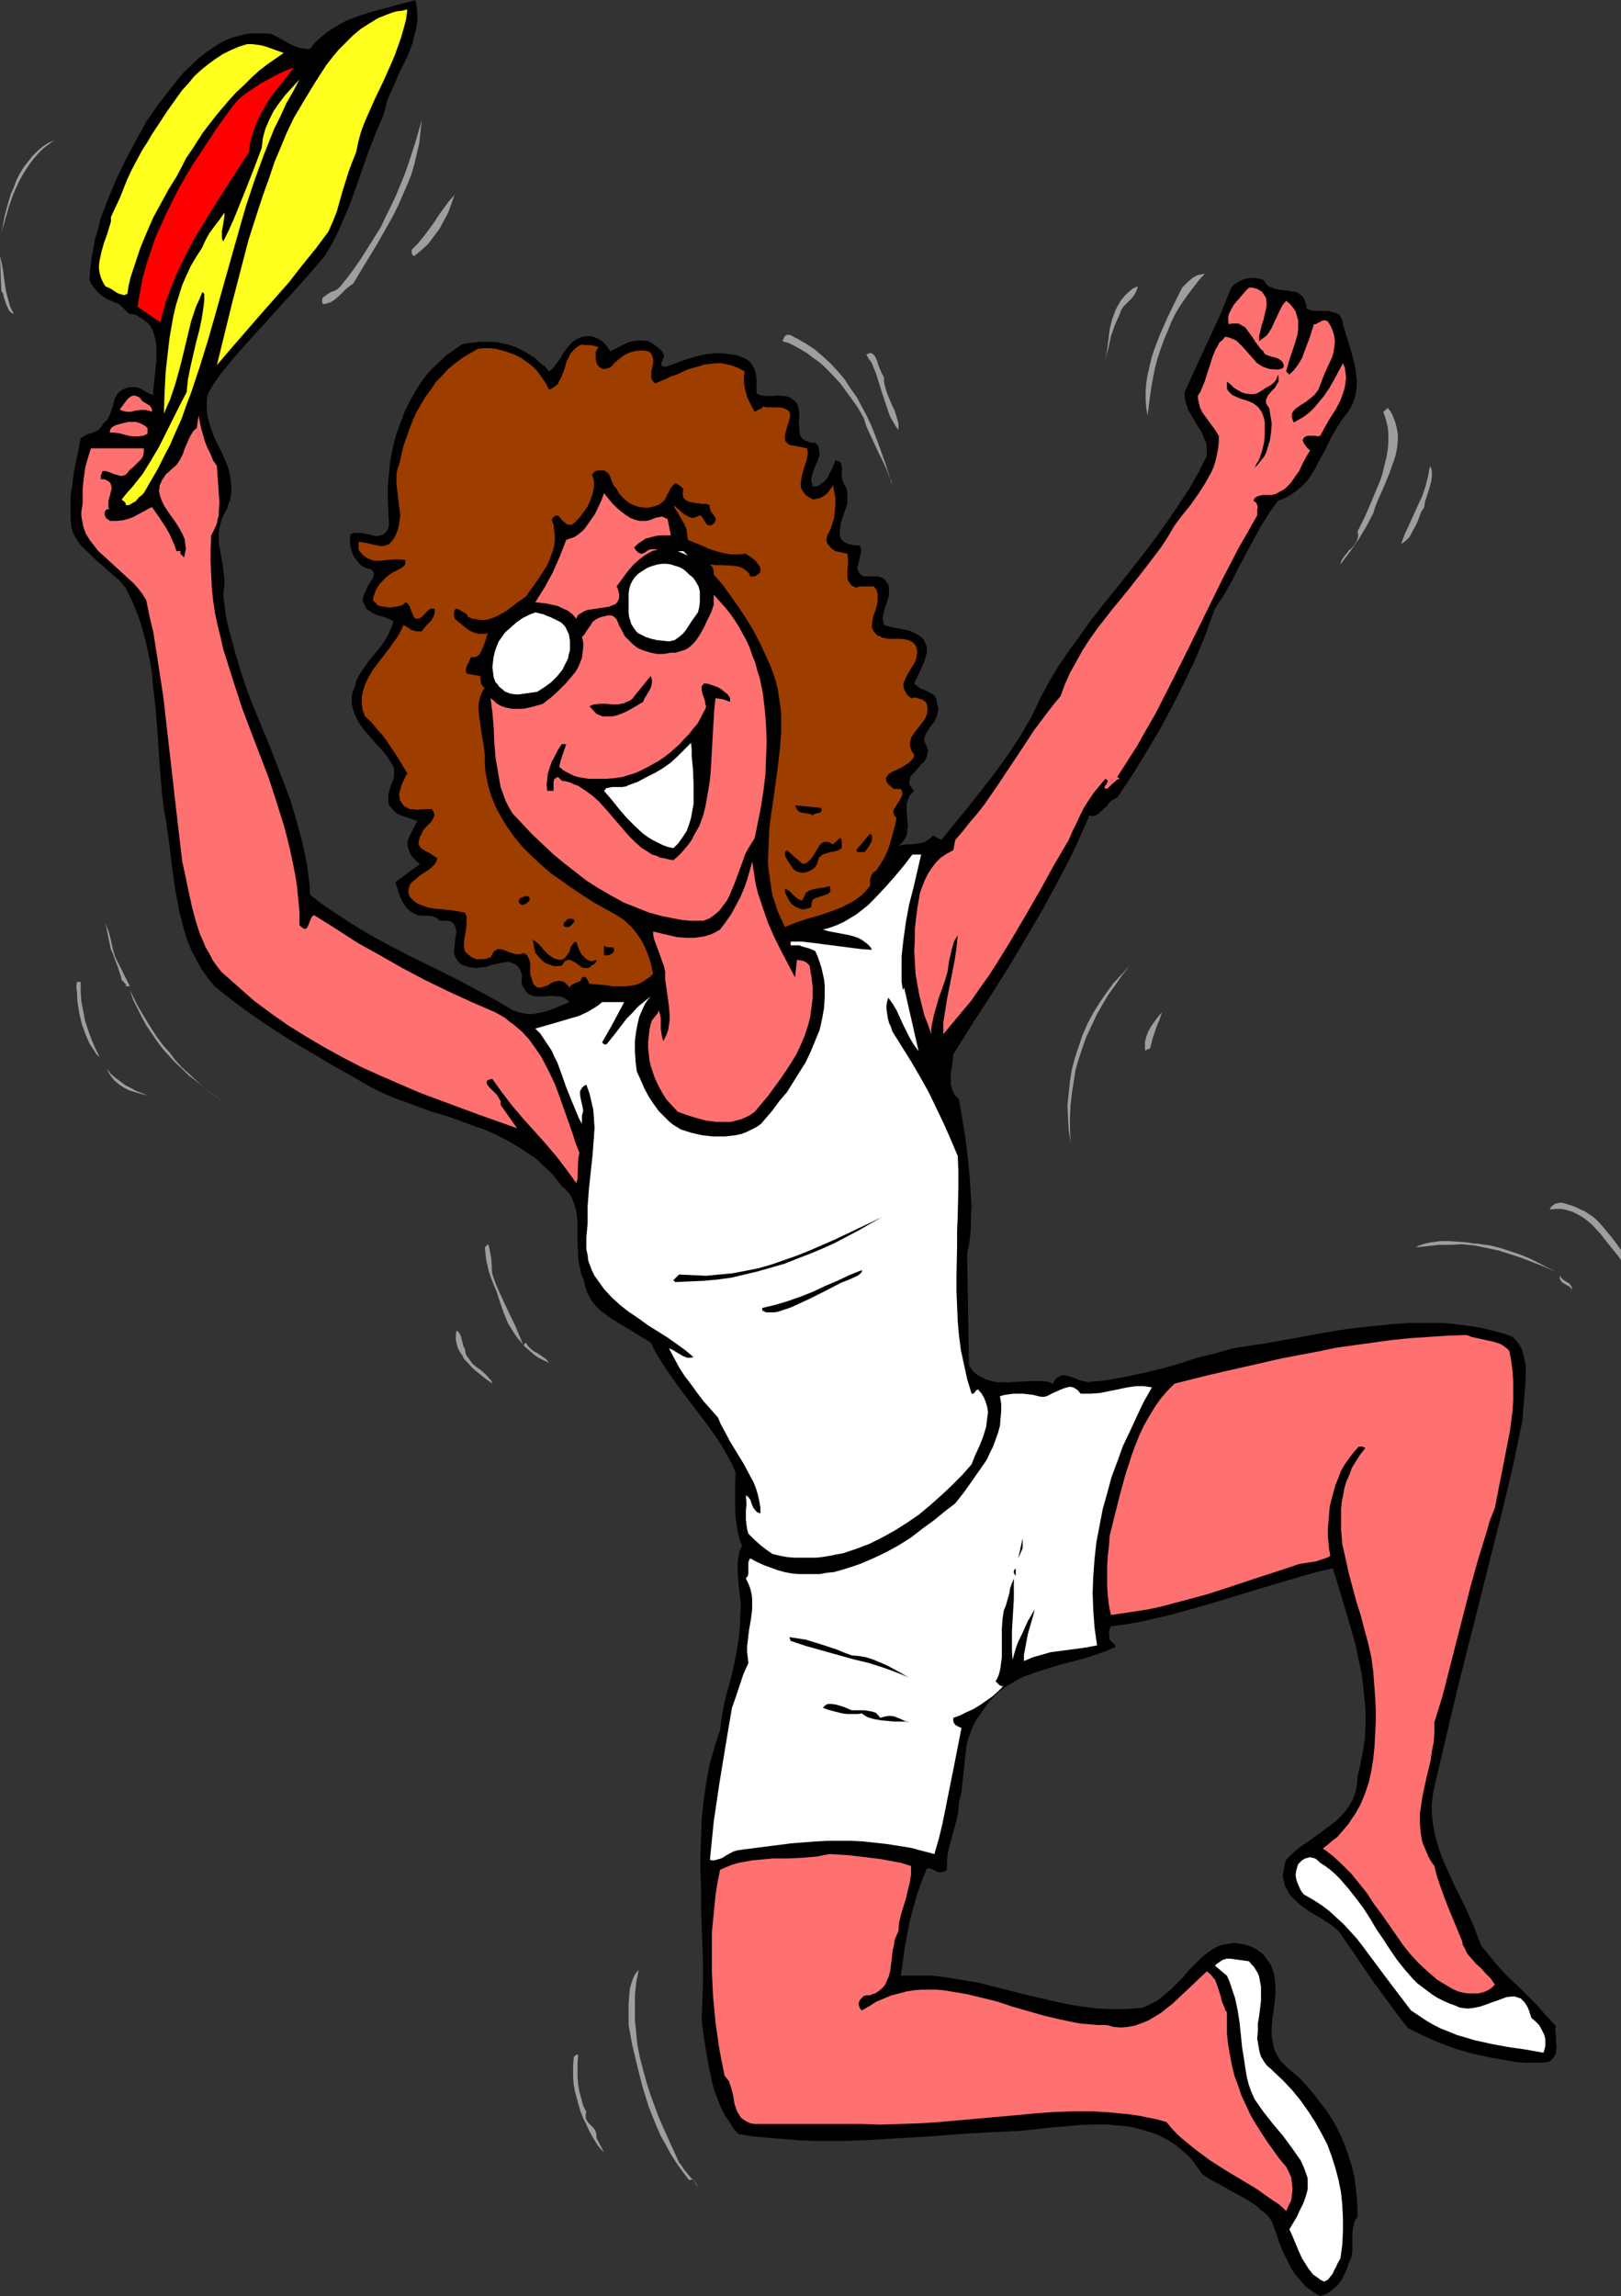 <?xml version="1.0" encoding="UTF-8" standalone="no"?>
<svg
   version="1.0"
   width="109.898mm"
   height="155.668mm"
   id="svg63"
   sodipodi:docname="Tourist 18.wmf"
   xmlns:inkscape="http://www.inkscape.org/namespaces/inkscape"
   xmlns:sodipodi="http://sodipodi.sourceforge.net/DTD/sodipodi-0.dtd"
   xmlns="http://www.w3.org/2000/svg"
   xmlns:svg="http://www.w3.org/2000/svg">
  <rect width="100%" height="100%" fill="#333333" stroke="none"/>
  <sodipodi:namedview
     id="namedview63"
     pagecolor="#ffffff"
     bordercolor="#000000"
     borderopacity="0.25"
     inkscape:showpageshadow="2"
     inkscape:pageopacity="0.0"
     inkscape:pagecheckerboard="0"
     inkscape:deskcolor="#d1d1d1"
     inkscape:document-units="mm" />
  <defs
     id="defs1">
    <pattern
       id="WMFhbasepattern"
       patternUnits="userSpaceOnUse"
       width="6"
       height="6"
       x="0"
       y="0" />
  </defs>
  <path
     style="fill:#000000;fill-opacity:1;fill-rule:evenodd;stroke:none"
     d="m 98.227,29.571 -0.969,2.262 -0.969,2.262 -1.777,4.525 -1.616,4.525 -1.616,4.686 -1.616,4.525 -1.939,4.525 -0.969,2.262 -1.131,2.262 -1.131,2.101 -1.292,2.101 -3.877,4.525 -3.877,4.363 -1.939,2.101 -1.939,2.101 -3.877,4.363 -3.877,4.201 -3.716,4.201 -3.554,4.363 -1.616,2.262 -1.454,2.424 -0.323,0.97 -0.162,1.131 v 0.97 0.97 l 0.162,2.101 0.485,1.778 0.646,1.939 0.646,1.778 1.777,3.555 0.808,1.778 0.808,1.939 0.485,1.778 0.323,1.939 0.162,1.939 v 0.97 l -0.162,1.131 -0.162,0.97 -0.485,1.131 -0.323,1.131 -0.646,1.131 -0.646,1.293 -0.323,1.131 -0.323,1.293 -0.162,1.293 v 1.293 1.454 l 0.485,2.585 0.485,2.585 0.323,2.747 0.162,1.293 v 1.293 l -0.162,1.293 -0.162,1.293 0.323,2.585 0.323,2.424 0.485,2.585 0.646,2.424 1.292,4.848 1.454,4.848 1.616,4.848 1.777,4.525 3.877,9.372 3.554,9.211 1.777,4.686 1.454,4.848 1.292,4.686 1.131,4.848 0.485,2.585 0.323,2.424 0.323,2.585 0.162,2.585 2.908,2.262 3.07,2.101 3.231,2.101 3.07,1.939 3.231,1.939 3.231,1.778 6.462,3.393 6.624,3.232 6.462,3.232 6.301,3.393 3.231,1.778 3.07,1.778 0.969,0.646 1.131,0.323 0.969,0.323 0.969,0.162 0.969,0.162 h 0.969 l 1.939,-0.323 1.939,-0.485 1.777,-0.646 1.939,-0.808 1.939,-0.808 -0.646,-0.646 -0.808,-0.485 -0.808,-0.323 h -0.808 l -1.777,-0.162 -1.777,0.162 h -0.969 -0.969 l -0.808,-0.162 -0.808,-0.323 -0.646,-0.485 -0.485,-0.646 -0.646,-0.97 -0.162,-0.485 -0.162,-0.646 0.162,-0.97 v -0.808 l -0.323,-0.808 -0.323,-0.808 -0.485,-0.646 -0.646,-0.485 -0.808,-0.323 -0.808,-0.323 -1.454,0.162 -1.454,0.323 -1.454,0.323 -1.292,0.485 -1.454,0.162 -1.454,0.162 -1.292,-0.162 -0.646,-0.162 -0.808,-0.323 -0.646,-0.162 -0.485,-0.323 -0.323,-0.323 -0.323,-0.323 -0.485,-0.808 -0.323,-0.808 -0.162,-0.97 0.162,-1.131 0.162,-1.939 0.162,-0.97 0.162,-0.97 -0.162,-0.808 -0.323,-0.808 -0.162,-0.323 -0.323,-0.162 -0.323,-0.323 -0.323,-0.162 -0.646,-0.162 h -0.485 -0.646 -0.808 l -0.485,-0.323 -0.323,-0.323 -0.969,-0.485 -0.969,-0.162 h -0.969 -0.969 l -1.131,-0.162 -0.969,-0.485 -0.485,-0.162 -0.485,-0.485 -0.808,-0.646 -0.646,-0.97 -0.485,-0.808 -0.485,-0.97 -0.646,-1.939 -0.646,-1.939 6.301,-4.686 -0.808,-0.646 -0.808,-0.808 -0.646,-0.808 -0.485,-0.97 -0.323,-0.97 -0.162,-0.97 0.162,-0.97 0.485,-1.131 1.939,-3.717 -0.808,-0.323 -0.969,-0.323 -0.969,-0.323 -0.969,-0.323 -0.969,-0.323 -0.969,-0.646 -0.808,-0.808 -0.323,-0.485 -0.485,-0.485 -0.162,-0.808 v -0.646 -1.293 l 0.323,-1.293 0.323,-1.131 0.485,-1.131 0.323,-1.131 v -1.131 -0.646 l -0.162,-0.646 -0.646,-1.131 -0.808,-1.293 -0.969,-1.293 -0.969,-1.131 -1.131,-1.131 -0.969,-1.131 -2.1,-2.424 -0.808,-1.131 -0.808,-1.293 -0.646,-1.293 -0.485,-1.454 -0.323,-1.293 v -1.454 -0.808 l 0.162,-0.808 0.323,-0.808 0.323,-0.808 0.323,-1.293 0.485,-1.131 0.646,-0.97 0.646,-0.97 1.454,-2.101 1.454,-1.778 1.616,-1.939 1.292,-1.939 0.646,-1.131 0.969,-2.262 0.323,-1.131 -0.969,-0.485 -1.131,-0.485 -2.262,-0.646 -0.969,-0.485 -0.969,-0.646 -0.485,-0.323 -0.323,-0.485 -0.323,-0.646 -0.323,-0.646 -0.162,-0.646 0.162,-0.646 0.162,-0.646 0.323,-0.646 0.646,-1.454 0.808,-1.293 0.485,-0.646 0.162,-0.485 0.162,-0.646 v -0.485 l -0.323,-0.323 -0.323,-0.485 -0.646,-0.162 -0.485,-0.162 -0.485,-0.162 -0.646,-0.323 -0.646,-0.485 -0.808,-0.97 -0.808,-1.131 -0.485,-1.131 -0.323,-1.131 -0.162,-1.131 v -1.293 l 0.162,-0.97 0.646,-0.323 h 0.808 1.454 l 1.454,0.323 1.292,0.323 0.646,0.162 h 0.646 l 0.646,-0.162 0.646,-0.162 0.485,-0.323 0.485,-0.485 0.323,-0.646 0.323,-0.97 -0.162,-3.232 -0.162,-3.393 v -3.393 l 0.323,-3.232 0.323,-3.393 0.646,-3.232 0.808,-3.232 1.131,-3.07 1.131,-3.07 1.454,-2.909 1.616,-2.747 1.777,-2.747 2.1,-2.424 2.423,-2.262 1.131,-1.131 1.454,-0.97 1.292,-0.97 1.454,-0.97 1.616,-0.323 1.616,-0.162 1.454,-0.162 h 1.616 1.454 l 1.454,0.162 1.454,0.323 1.454,0.323 1.454,0.485 1.292,0.646 1.292,0.646 1.292,0.808 1.292,0.808 1.131,1.131 1.292,0.97 1.131,1.293 1.131,-0.97 0.808,-1.131 0.969,-1.293 0.808,-1.454 0.969,-1.293 0.969,-1.131 0.646,-0.485 0.646,-0.485 0.808,-0.323 0.646,-0.323 1.292,-0.162 h 0.969 l 1.131,0.323 0.969,0.485 0.808,0.485 0.808,0.808 0.646,0.808 0.646,0.97 2.262,-1.131 2.262,-1.131 1.292,-0.323 1.292,-0.162 h 1.292 l 1.454,0.162 0.969,0.646 0.969,0.646 0.969,0.808 0.323,0.323 0.485,0.646 0.162,0.485 v 0.646 l -0.323,0.485 v 0.162 l -0.162,0.323 -0.162,0.485 v 0.323 0.162 l 0.323,0.323 h 0.162 l 0.485,0.162 2.262,-0.808 2.585,-0.97 2.585,-0.808 2.746,-0.646 2.746,-0.323 h 1.292 l 1.454,0.162 1.292,0.162 1.292,0.162 1.292,0.485 1.131,0.485 0.646,0.485 0.485,0.323 0.323,0.485 0.323,0.485 0.485,0.97 0.323,1.293 0.162,1.131 v 1.293 1.293 1.131 l 0.646,0.323 0.646,0.162 1.292,0.162 h 1.454 l 1.454,-0.162 1.292,0.162 h 0.646 l 0.646,0.162 0.646,0.323 0.485,0.323 0.646,0.485 0.485,0.646 0.323,0.808 0.162,0.808 0.162,1.616 -0.162,1.616 0.162,1.616 v 0.808 l 0.162,0.646 0.162,0.485 0.485,0.646 0.485,0.323 0.808,0.323 0.808,0.323 h 1.131 l 0.646,0.646 0.323,0.808 v 0.646 l 0.162,0.808 -0.162,0.646 -0.162,0.646 -0.646,1.454 -0.485,1.293 -0.485,1.454 -0.162,0.646 v 0.808 l 0.162,0.646 0.162,0.808 0.646,-0.162 h 0.646 l 0.485,-0.323 0.485,-0.323 0.808,-0.646 0.808,-0.97 0.485,-1.131 0.646,-1.131 0.808,-2.101 0.646,0.162 0.323,0.162 0.323,0.162 0.162,0.323 0.162,0.646 0.162,0.808 -0.162,0.808 v 0.97 l 0.162,0.97 0.323,0.808 0.323,0.646 0.323,0.485 0.162,0.646 0.162,0.646 v 1.131 1.454 l -0.323,1.293 -0.485,1.293 -0.808,2.424 -0.162,1.131 -0.162,1.131 v 0.97 0.485 l 0.323,0.485 0.162,0.323 0.323,0.323 0.485,0.323 0.646,0.323 0.485,0.162 0.808,0.162 0.969,0.162 h 0.969 l 0.162,0.646 0.162,0.485 -0.162,1.131 -0.323,1.131 -0.162,0.97 -0.323,1.131 v 0.485 l 0.162,0.485 0.162,0.323 0.323,0.485 0.323,0.323 0.646,0.323 h 0.646 0.808 1.939 l 0.808,0.162 0.808,0.323 0.323,0.323 0.323,0.323 0.323,0.485 0.323,0.485 0.162,0.808 v 0.646 0.646 0.646 l -0.323,1.131 -0.808,2.424 -0.323,1.131 -0.162,1.454 0.162,0.646 0.162,0.808 1.616,0.485 1.616,0.323 1.616,0.323 1.616,0.323 1.454,0.646 0.646,0.323 0.646,0.485 0.646,0.485 0.485,0.646 0.323,0.808 0.323,0.808 v 1.293 l -0.323,1.293 -0.323,1.131 -0.485,1.131 -2.1,4.525 0.323,0.323 0.485,0.323 0.808,0.646 0.969,0.323 0.969,0.485 0.969,0.485 0.646,0.485 0.323,0.485 0.162,0.485 0.162,0.485 v 0.646 l 0.323,0.808 v 0.808 l -0.162,0.808 -0.162,0.808 -0.323,0.646 -0.323,0.646 -0.969,1.293 -0.808,1.293 -0.485,0.646 -0.162,0.485 -0.162,0.646 v 0.808 l 0.323,0.646 0.323,0.646 0.323,0.97 -0.162,0.808 -0.162,0.808 -0.323,0.646 -0.485,0.808 -0.646,0.485 -0.646,0.808 -0.485,0.646 -1.131,1.131 -0.485,0.646 -0.162,0.646 -0.162,0.808 0.162,0.646 0.485,0.646 0.323,0.485 0.323,0.323 -0.808,0.808 -0.485,0.646 -0.323,0.97 -0.323,0.808 v 0.97 0.97 l 0.162,1.939 0.162,1.939 -0.162,0.97 v 0.808 l -0.323,0.97 -0.485,0.808 -0.646,0.808 -0.808,0.646 1.131,-0.162 0.969,-0.162 h 1.131 l 1.292,-0.162 1.131,-0.162 1.131,-0.323 0.969,-0.646 0.646,-0.485 0.485,-0.485 2.1,1.131 7.109,-8.726 3.554,-4.525 3.393,-4.363 3.231,-4.525 3.07,-4.686 1.292,-2.262 1.454,-2.424 1.131,-2.424 1.131,-2.424 2.262,-4.201 2.423,-4.04 2.746,-4.04 2.746,-3.717 2.746,-3.878 2.908,-3.717 5.978,-7.433 5.816,-7.433 2.746,-3.717 2.746,-3.878 2.585,-3.878 2.585,-3.878 2.262,-4.04 2.1,-4.201 v -1.131 -1.131 l -0.162,-1.131 -0.485,-0.97 -0.323,-0.97 -0.485,-0.97 -1.131,-1.778 -1.131,-1.939 -1.131,-1.939 -0.323,-1.131 -0.323,-0.97 -0.162,-1.131 v -1.131 l 3.07,-6.787 3.07,-6.625 3.07,-6.625 2.746,-6.787 0.808,-0.808 0.969,-0.646 0.969,-0.485 1.131,-0.323 0.969,-0.162 h 1.131 l 1.131,0.162 1.131,0.323 0.646,0.97 0.646,0.646 0.808,0.323 0.808,0.323 1.777,0.323 1.616,0.162 0.969,0.162 0.808,0.162 0.646,0.162 0.646,0.485 0.646,0.485 0.485,0.808 0.323,0.97 0.162,0.485 v 0.808 l 0.646,0.323 0.485,0.162 1.292,0.162 h 1.454 1.616 l 1.292,0.323 0.646,0.162 0.646,0.323 0.485,0.323 0.323,0.646 0.323,0.646 0.162,0.97 1.777,5.817 0.808,2.909 0.646,2.747 0.162,1.454 0.162,1.454 v 1.454 l -0.162,1.454 -0.323,1.454 -0.485,1.454 -0.646,1.293 -0.969,1.454 -1.131,1.454 -0.969,1.454 -0.969,1.616 -0.969,1.616 -1.616,3.393 -1.777,3.232 -0.808,1.616 -0.969,1.454 -0.969,1.454 -1.292,1.293 -1.292,1.131 -1.454,0.97 -1.616,0.97 -1.777,0.646 -1.292,1.778 -1.131,1.616 -2.1,3.393 -1.939,3.555 -3.716,6.948 -1.777,3.555 -1.939,3.393 -2.262,3.393 -1.131,3.07 -1.131,3.232 -2.585,6.302 -2.908,6.14 -3.07,6.14 -3.231,5.979 -3.554,5.979 -3.554,5.817 -3.877,5.817 -0.485,0.162 -0.485,0.323 -0.969,0.646 -0.646,0.97 -0.969,0.808 -0.808,0.808 -0.808,0.646 -0.485,0.162 -0.485,0.162 h -0.485 l -0.485,-0.162 -1.777,4.04 -1.777,4.04 -1.939,3.878 -2.1,4.04 -2.1,3.878 -2.1,3.878 -4.524,7.756 -4.524,7.595 -4.685,7.433 -4.847,7.433 -4.524,7.272 -0.162,1.616 -0.162,1.616 -0.323,1.454 v 1.454 1.454 l 0.162,0.646 0.162,0.646 0.323,0.808 0.323,0.646 0.485,0.485 0.646,0.646 0.808,4.848 0.808,4.848 0.646,5.171 0.485,5.009 0.323,5.009 0.162,2.585 -0.162,2.424 v 2.424 l -0.162,2.585 -0.323,2.424 -0.485,2.262 0.485,28.602 0.485,0.808 0.485,0.646 1.131,0.97 1.131,0.646 1.292,0.646 1.292,0.323 1.292,0.323 h 1.454 1.454 l 2.908,-0.162 2.908,-0.162 h 1.454 1.454 l 1.454,0.162 1.292,0.485 0.485,-0.808 0.485,-0.646 0.646,-0.323 0.485,-0.323 h 0.646 0.485 l 1.292,0.323 1.292,0.485 1.131,0.485 1.454,0.323 0.646,0.162 0.646,-0.162 2.423,-0.162 2.262,-0.323 4.524,-0.808 4.524,-0.97 4.685,-1.131 4.524,-1.293 4.362,-1.454 4.685,-1.131 4.524,-1.293 4.2,-0.646 4.362,-0.646 8.886,-1.616 9.047,-1.616 4.524,-0.646 4.685,-0.485 4.685,-0.485 4.524,-0.323 h 4.685 4.524 l 4.362,0.485 2.262,0.323 2.262,0.323 2.1,0.485 4.362,1.131 2.1,0.808 0.969,0.97 0.808,1.131 0.646,1.131 0.323,1.293 0.323,1.293 0.323,1.454 v 1.293 1.454 l -0.162,2.909 -0.485,5.656 -0.162,2.585 -2.423,11.796 -2.746,11.473 -5.816,23.108 -5.816,23.108 -2.746,11.635 -2.746,11.635 -0.323,1.454 -0.323,1.454 -0.162,1.454 -0.162,1.293 v 2.747 l 0.323,2.747 0.485,2.585 0.808,2.747 0.808,2.585 1.131,2.585 2.262,5.009 1.292,2.585 1.292,2.585 2.262,5.009 0.969,2.585 0.969,2.585 2.262,2.747 2.262,2.747 2.423,2.585 2.423,2.262 5.008,5.009 2.262,2.585 2.585,2.747 -0.162,0.646 v 0.485 l 0.162,1.454 v 1.454 l 0.162,1.454 -0.162,0.808 v 0.646 l -0.323,0.646 -0.323,0.485 -0.485,0.485 -0.485,0.485 -0.808,0.162 -0.808,0.162 h -2.262 -2.262 l -2.262,-0.162 -2.1,-0.323 -4.524,-0.808 -4.524,-0.97 -4.524,-1.293 -4.362,-1.616 -4.039,-1.778 -1.939,-0.97 -1.939,-0.97 -2.262,-2.909 -2.262,-3.07 -4.524,-6.14 -4.362,-6.464 -4.362,-6.302 -1.131,-0.97 -1.131,-0.808 -2.746,-1.778 -2.746,-1.616 -1.292,-0.97 -1.292,-0.97 -0.969,-0.97 -1.131,-1.131 -0.646,-1.131 -0.646,-1.293 -0.323,-1.454 -0.162,-0.646 v -0.808 l 0.162,-0.97 0.162,-0.808 0.162,-0.97 0.323,-0.97 1.131,-1.131 1.454,-1.293 1.454,-1.131 1.454,-0.97 2.908,-2.101 3.07,-2.262 1.454,-1.131 1.131,-1.131 1.292,-1.454 0.969,-1.454 0.808,-1.454 0.646,-1.778 0.162,-0.808 0.162,-0.97 0.162,-0.97 v -1.131 l 0.808,-3.393 0.646,-3.393 0.485,-3.232 0.162,-3.555 v -3.393 l -0.323,-3.393 -0.323,-3.393 -0.485,-3.393 -0.808,-3.555 -0.646,-3.232 -0.969,-3.393 -0.969,-3.393 -1.939,-6.464 -0.969,-3.232 -0.969,-3.07 -3.554,0.808 -3.554,0.97 -7.109,2.101 -6.947,2.101 -6.947,2.101 -7.109,2.101 -7.109,1.939 -7.109,1.616 -3.716,0.646 -3.716,0.485 -0.162,0.323 -0.162,0.485 -0.162,0.808 0.162,1.778 0.323,0.323 0.485,0.485 0.485,0.485 0.162,0.323 v 0.323 l -2.262,0.97 -2.262,0.808 -2.423,0.808 -2.262,0.646 -5.008,1.293 -4.685,1.454 -2.423,0.808 -2.262,0.808 -2.1,1.131 -2.1,1.293 -2.1,1.454 -0.808,0.808 -0.969,0.97 -0.808,0.97 -0.808,1.131 -0.808,1.131 -0.808,1.131 -0.808,1.131 -0.646,1.293 -0.485,1.131 -0.485,1.293 -0.485,1.454 -0.323,1.293 -0.323,2.909 -0.323,3.07 -0.323,2.909 -0.323,3.07 -0.646,2.747 -0.162,2.262 -0.485,2.262 -1.131,4.201 -0.646,2.262 -0.485,2.101 -0.162,2.101 v 0.97 0.97 l -0.646,0.485 -0.646,0.162 h -0.646 l -0.646,-0.162 -0.646,-0.323 -0.646,-0.323 -0.646,-0.162 h -0.646 l -1.292,3.232 -1.131,3.232 -0.969,3.393 -0.969,3.555 -0.646,3.393 -0.646,3.555 -0.969,7.11 h 1.939 2.1 4.039 l 3.877,0.485 3.877,0.646 3.877,0.646 3.877,0.97 7.593,1.939 7.593,1.778 3.716,0.808 3.877,0.646 3.716,0.485 3.877,0.162 h 3.877 l 1.939,-0.162 1.939,-0.162 0.969,-0.323 0.969,-0.485 0.969,-0.485 0.969,-0.485 1.777,-1.454 1.777,-1.454 3.231,-3.232 1.454,-1.778 1.616,-1.616 1.616,-1.616 1.616,-1.293 1.777,-1.131 0.969,-0.485 0.969,-0.323 0.969,-0.162 0.969,-0.162 1.131,-0.162 0.969,0.162 1.292,0.162 1.131,0.323 1.292,0.485 1.131,0.646 1.131,0.808 0.808,0.808 0.646,0.97 0.646,0.808 0.485,0.97 0.323,0.97 0.323,0.97 0.162,1.131 0.162,1.939 v 2.101 l -0.485,4.201 -0.323,2.101 -0.162,2.101 v 2.101 l 0.323,1.939 0.162,0.97 0.323,0.97 0.485,0.97 0.485,0.808 0.646,0.97 0.808,0.808 0.969,0.97 0.969,0.808 2.1,1.778 1.777,1.939 1.777,2.101 1.616,2.101 1.616,2.101 1.454,2.262 1.292,2.262 1.131,2.424 0.969,2.262 0.808,2.424 0.808,2.585 0.646,2.585 0.323,2.585 0.323,2.585 0.162,2.585 v 2.747 l -0.485,0.646 -0.323,0.646 -0.162,0.808 -0.162,0.646 -0.162,1.454 v 3.07 1.616 l -0.323,1.616 -0.323,0.646 -0.323,0.808 -0.485,1.454 -0.646,1.293 -0.646,1.293 -0.808,1.131 -0.969,0.97 -0.969,0.808 -1.292,0.808 -1.454,0.485 -1.454,-0.808 -1.131,-0.808 -1.131,-0.808 -0.969,-1.131 -0.969,-1.131 -0.969,-1.131 -0.808,-1.293 -0.646,-1.293 -1.292,-2.585 -1.131,-2.747 -0.969,-2.909 -0.969,-2.585 -0.808,-1.131 -0.969,-0.97 -1.131,-0.808 -0.969,-0.97 -2.262,-1.454 -2.262,-1.293 -2.423,-1.293 -2.262,-1.293 -2.423,-1.293 -2.262,-1.454 -1.131,-1.616 -1.131,-1.616 -1.292,-1.454 -1.454,-1.293 -1.292,-1.131 -1.616,-1.131 -1.454,-0.808 -1.454,-0.808 -1.616,-0.646 -1.616,-0.485 -1.616,-0.485 -1.777,-0.485 -1.616,-0.323 -1.777,-0.162 -3.554,-0.323 h -3.716 l -3.554,0.162 -7.432,0.646 -7.27,0.808 -3.554,0.162 -3.554,0.162 -8.239,0.485 -8.401,0.646 -8.401,0.485 -8.239,0.485 -4.2,0.162 h -4.2 -4.039 l -4.039,-0.162 -4.039,-0.323 -3.877,-0.323 -3.877,-0.323 -3.877,-0.646 -1.292,-1.454 -0.969,-1.616 -1.131,-1.616 -0.808,-1.616 -0.808,-1.778 -0.646,-1.778 -0.646,-1.778 -0.485,-1.939 -0.808,-3.878 -0.646,-3.878 -0.646,-3.878 -0.485,-3.878 0.162,-5.009 0.162,-4.848 v -4.848 l -0.162,-4.848 -0.323,-9.372 v -4.525 l -0.162,-4.686 v -4.525 l 0.162,-4.525 0.162,-4.525 0.485,-4.525 0.646,-4.525 0.808,-4.525 1.292,-4.525 0.646,-2.101 0.808,-2.424 0.485,-3.555 0.646,-3.555 0.485,-1.939 0.485,-1.778 0.969,-3.555 0.808,-3.717 0.646,-3.717 0.323,-1.939 0.162,-1.939 0.162,-1.939 v -1.939 l 0.162,-2.262 -0.162,-2.262 -0.323,-2.262 -0.162,-2.101 -0.162,-2.262 v -2.262 l 0.162,-1.131 0.162,-1.131 0.323,-0.97 0.485,-1.131 -0.485,-1.131 -0.323,-1.131 -0.485,-2.262 -0.323,-2.424 -0.162,-2.424 v -2.585 -2.262 -2.262 l 0.162,-2.101 -0.969,-2.262 -1.131,-2.101 -1.292,-2.262 -1.292,-2.101 -2.908,-4.04 -3.07,-4.04 -3.07,-4.04 -2.908,-4.04 -1.454,-2.101 -1.292,-2.101 -1.292,-2.101 -1.131,-2.262 -1.292,-0.808 -1.131,-0.646 -2.585,-1.616 -2.746,-1.616 -2.585,-1.616 -1.292,-0.97 -1.131,-0.808 -1.131,-1.131 -0.969,-1.131 -0.808,-1.293 -0.646,-1.293 -0.485,-1.454 -0.323,-1.616 -0.646,-1.454 -0.323,-1.454 -0.323,-1.616 -0.162,-1.616 -0.162,-3.393 v -3.393 -1.778 l -0.162,-1.616 -0.162,-1.454 -0.485,-1.616 -0.485,-1.293 -0.646,-1.293 -0.969,-1.131 -1.131,-0.97 -1.131,-1.454 -1.131,-1.454 -1.292,-1.293 -1.292,-1.131 -1.292,-1.293 -1.292,-0.97 -2.908,-1.939 -2.908,-1.778 -3.07,-1.616 -3.231,-1.454 -3.231,-1.131 -6.624,-2.424 -3.393,-0.97 -3.231,-1.131 -3.393,-1.293 -3.231,-1.131 -3.07,-1.293 -3.231,-1.616 -5.008,-2.909 -5.17,-2.909 -5.17,-3.07 -5.17,-3.07 -5.008,-3.232 -5.008,-3.393 -4.847,-3.555 -4.685,-3.717 -1.777,-2.262 -1.616,-2.262 -1.292,-2.424 -1.292,-2.424 -0.969,-2.424 -0.808,-2.585 -0.646,-2.585 -0.646,-2.424 -0.485,-2.747 -0.485,-2.585 -0.808,-5.494 -0.646,-5.656 -0.808,-5.817 -0.646,-3.717 -0.485,-3.878 -0.646,-7.756 -0.485,-7.756 -0.646,-7.756 -0.485,-3.878 -0.323,-3.878 -0.646,-3.717 -0.808,-3.717 -0.969,-3.717 -1.131,-3.555 -1.454,-3.555 -1.777,-3.555 -1.616,-1.939 -1.939,-1.616 -1.939,-1.778 -1.939,-1.616 -1.777,-1.778 -1.777,-1.616 -0.808,-0.97 -0.646,-0.97 -0.646,-1.131 -0.485,-0.97 -0.323,-1.616 -0.162,-1.616 v -2.909 -3.07 l 0.485,-2.909 0.323,-3.07 0.646,-2.909 1.131,-5.817 0.808,-0.485 0.808,-0.485 1.616,-0.485 0.646,-0.323 0.646,-0.323 0.646,-0.646 0.323,-0.485 0.162,-0.485 0.646,-0.485 0.485,-0.485 0.323,-0.646 0.323,-0.646 0.485,-1.293 0.485,-1.454 0.323,-1.454 0.323,-0.485 0.323,-0.646 0.485,-0.485 0.646,-0.485 0.646,-0.323 0.808,-0.323 0.969,-0.162 h 0.969 l 0.808,0.162 0.808,0.323 0.808,0.485 0.808,0.485 0.808,0.323 0.646,0.323 v -1.293 l 0.162,-1.454 0.162,-1.454 0.162,-1.454 0.323,-3.07 v -1.454 -1.454 -1.454 L 39.743,86.774 39.42,85.482 38.935,84.189 38.127,83.058 36.997,82.088 36.35,81.604 35.704,81.28 35.058,80.796 34.089,80.472 H 33.604 L 32.958,80.311 32.473,79.826 31.988,79.341 30.857,78.21 30.211,77.725 29.565,77.564 28.434,77.079 27.303,76.594 26.334,75.948 25.526,75.301 24.718,74.494 24.072,73.686 l -0.646,-0.808 -0.485,-1.131 0.162,-2.585 0.323,-2.747 0.485,-2.747 0.485,-2.585 0.808,-2.585 0.646,-2.747 0.969,-2.424 0.969,-2.585 2.1,-5.009 2.423,-5.009 2.585,-4.848 2.585,-4.686 2.908,-4.201 3.231,-4.201 3.393,-4.201 1.939,-1.778 1.777,-1.778 2.1,-1.616 2.1,-1.454 2.1,-1.293 2.262,-0.97 1.292,-0.323 1.131,-0.323 1.292,-0.323 1.292,-0.162 h 1.292 1.292 1.454 l 1.292,0.162 1.292,0.646 1.131,0.646 1.131,0.646 1.131,0.646 1.131,0.485 1.292,0.485 1.292,0.162 0.646,0.162 0.808,-0.162 1.292,-1.616 1.454,-1.293 1.616,-1.293 1.454,-0.97 1.616,-0.97 1.777,-0.97 1.616,-0.646 L 92.088,4.04 95.642,2.909 102.912,0.97 106.466,0 l 0.323,1.778 0.162,1.939 V 5.494 l -0.323,1.939 -0.485,1.778 -0.485,1.939 -0.646,1.778 -0.808,1.939 -1.777,3.555 -1.616,3.717 -0.808,1.778 -0.808,1.939 -0.485,1.939 z"
     id="path1" />
  <path
     style="fill:#ffff1e;fill-opacity:1;fill-rule:evenodd;stroke:none"
     d="m 91.28,38.943 -0.969,2.424 -0.969,2.585 -1.616,5.171 -1.454,5.171 -0.969,2.424 -1.131,2.585 -3.231,4.363 -3.554,4.363 -3.393,4.363 -7.27,8.241 -7.432,8.564 -3.716,4.363 1.939,-7.918 1.939,-7.918 2.1,-8.08 2.1,-8.08 2.585,-8.08 1.292,-3.878 1.454,-4.04 1.292,-3.878 3.231,-7.756 1.777,-3.717 2.585,-4.363 2.746,-4.525 1.454,-2.262 1.454,-2.262 1.616,-2.101 1.616,-1.939 1.939,-1.939 1.777,-1.778 1.939,-1.616 2.262,-1.454 2.1,-1.293 2.423,-0.97 1.292,-0.485 1.131,-0.323 1.454,-0.162 1.292,-0.323 -0.323,2.585 -0.646,2.424 -0.646,2.262 -0.808,2.262 -0.808,2.262 -0.969,2.262 -1.939,4.363 -2.1,4.363 -1.939,4.363 -0.969,2.262 -0.808,2.262 -0.646,2.424 z"
     id="path2" />
  <path
     style="fill:#ffff1e;fill-opacity:1;fill-rule:evenodd;stroke:none"
     d="m 72.701,13.574 -2.1,1.454 -2.1,1.454 -2.1,1.616 -1.939,1.778 -1.939,1.939 -1.939,1.778 -1.777,1.939 -1.777,2.101 -1.777,2.101 -1.616,2.101 -1.616,2.101 -1.454,2.262 -1.454,2.262 -1.454,2.101 -1.131,2.262 -1.292,2.424 -2.1,3.393 -1.939,3.555 -1.939,3.555 -1.616,3.717 -1.616,3.878 -1.292,3.878 -1.292,3.878 -0.485,2.101 -0.323,2.101 L 31.827,75.625 31.181,75.463 30.534,75.301 29.888,74.978 28.434,74.009 27.788,73.686 26.98,73.362 26.334,72.231 25.849,71.1 25.526,69.969 25.364,68.838 V 67.868 l 0.162,-1.131 0.485,-2.262 0.646,-2.262 0.808,-2.262 0.646,-2.101 0.323,-1.131 v -1.131 l 1.131,-2.424 1.131,-2.424 0.969,-2.424 0.969,-2.424 1.131,-2.424 1.292,-2.424 1.292,-2.424 1.454,-2.262 1.131,-1.939 1.292,-1.939 2.423,-3.717 2.746,-3.878 1.292,-1.778 1.616,-1.778 1.454,-1.778 1.777,-1.616 1.777,-1.454 1.777,-1.293 1.939,-1.293 1.939,-0.97 2.262,-0.97 2.1,-0.646 h 1.292 l 1.292,0.162 1.131,0.162 1.131,0.323 2.262,0.808 z"
     id="path3" />
  <path
     style="fill:#ff0000;fill-opacity:1;fill-rule:evenodd;stroke:none"
     d="m 75.286,17.29 -1.939,2.585 -1.939,2.424 -1.939,2.424 -1.616,2.585 -1.454,2.747 -0.646,1.293 -0.485,1.293 -0.485,1.616 -0.485,1.454 -0.323,1.616 -0.162,1.616 -3.393,5.171 -3.393,5.333 -3.393,5.333 -3.231,5.333 -1.454,2.585 -1.454,2.747 -1.292,2.747 -1.292,2.747 -1.131,2.909 -1.131,2.909 -0.808,2.909 -0.808,2.909 -5.816,-4.04 0.646,-3.555 0.646,-3.555 0.969,-3.555 1.131,-3.393 1.131,-3.393 1.454,-3.232 1.454,-3.232 1.616,-3.232 1.616,-3.232 1.777,-3.07 1.939,-3.232 1.939,-2.909 4.039,-6.14 4.2,-5.817 1.454,-1.616 1.777,-1.454 1.939,-1.293 1.939,-1.293 2.1,-1.131 2.1,-1.131 2.1,-0.97 z"
     id="path4" />
  <path
     style="fill:#ffff1e;fill-opacity:1;fill-rule:evenodd;stroke:none"
     d="m 36.835,126.364 -0.485,0.485 -0.646,0.485 -0.969,1.131 -0.646,0.323 -0.485,0.323 -0.646,0.323 h -0.808 l 0.162,-0.323 -0.162,-0.162 -0.323,-0.485 -0.323,-0.162 -0.323,-0.323 1.292,-1.616 1.454,-1.616 1.292,-1.616 1.292,-1.616 2.1,-3.393 2.1,-3.555 1.777,-3.555 1.777,-3.555 1.777,-3.555 1.777,-3.393 0.323,-3.232 0.646,-3.232 1.454,-6.302 0.808,-3.07 0.646,-3.07 0.485,-3.232 0.162,-1.454 v -1.616 l -0.485,-0.485 -0.808,1.939 -0.808,1.778 -1.292,3.878 -0.969,4.04 -0.969,4.04 -0.969,3.878 -1.131,4.04 -0.646,1.939 -0.646,1.939 -0.808,1.778 -0.808,1.939 0.162,-5.494 0.323,-5.656 0.646,-5.656 0.323,-2.747 0.485,-2.747 0.485,-2.747 0.646,-2.747 0.808,-2.585 0.808,-2.585 1.131,-2.585 1.131,-2.424 1.454,-2.424 1.454,-2.262 0.485,-1.131 0.646,-1.293 0.646,-1.131 0.808,-1.131 1.616,-2.101 1.454,-2.101 v 0.97 l -0.323,1.939 -0.162,0.97 -0.162,0.97 v 0.808 0.97 l 0.323,0.808 1.454,-2.909 1.292,-2.909 2.423,-5.979 2.423,-6.14 2.262,-5.979 0.162,-1.293 0.162,-1.293 0.323,-1.293 0.323,-1.131 0.485,-1.131 0.485,-1.131 1.131,-2.262 1.454,-2.101 1.616,-2.101 1.777,-1.939 1.777,-1.939 -1.616,3.07 -1.777,3.07 -1.454,3.232 -1.616,3.232 -1.292,3.232 -1.292,3.232 -2.423,6.625 -2.262,6.787 -1.939,6.787 -3.877,13.735 -1.939,6.948 -1.939,6.787 -2.1,6.787 -2.262,6.787 -1.292,3.393 -1.131,3.232 -1.454,3.232 -1.454,3.393 -1.616,3.07 -1.616,3.232 -1.777,3.07 z"
     id="path5" />
  <path
     style="fill:#9e9e9e;fill-opacity:1;fill-rule:evenodd;stroke:none"
     d="m 90.472,72.716 -0.969,0.646 -0.969,0.808 -1.777,1.778 -0.969,0.808 -0.969,0.646 -0.969,0.323 -0.485,0.162 H 82.717 L 82.556,77.402 V 77.079 76.594 l 0.162,-0.323 0.646,-0.485 0.646,-0.485 0.808,-0.485 0.969,-0.323 0.808,-0.485 0.646,-0.646 1.939,-2.424 1.777,-2.424 1.777,-2.585 1.616,-2.585 1.616,-2.585 1.616,-2.585 1.292,-2.747 1.292,-2.585 1.292,-2.747 1.131,-2.747 1.131,-2.747 0.969,-2.747 1.777,-5.494 1.616,-5.656 -0.323,2.909 -0.323,3.07 -0.646,2.747 -0.646,2.747 -0.808,2.747 -1.131,2.747 -1.131,2.585 -1.131,2.585 -1.292,2.585 -1.454,2.585 -2.746,4.848 -3.07,5.009 z"
     id="path6" />
  <path
     style="fill:#9e9e9e;fill-opacity:1;fill-rule:evenodd;stroke:none"
     d="m 14.055,35.873 -1.616,1.131 -1.454,1.131 -1.131,1.131 -1.131,1.293 -1.131,1.454 -0.969,1.454 L 5.654,45.084 4.847,46.538 3.393,49.77 2.262,53.002 1.292,56.395 0.323,59.627 0.646,58.173 0.969,56.557 1.292,54.941 1.777,53.163 2.746,49.77 3.554,47.993 4.2,46.215 l 0.808,-1.616 0.969,-1.616 1.131,-1.454 1.131,-1.454 1.292,-1.293 1.292,-1.131 1.454,-0.97 z"
     id="path7" />
  <path
     style="fill:#9e9e9e;fill-opacity:1;fill-rule:evenodd;stroke:none"
     d="m 106.143,65.606 -0.485,-0.323 -0.162,-0.485 v -0.808 l 1.616,-1.616 1.454,-1.778 1.454,-1.939 1.292,-1.778 1.131,-1.778 1.292,-1.778 1.292,-1.778 1.454,-1.616 -0.808,2.262 -0.808,2.262 -1.131,2.101 -1.131,2.101 -1.454,1.939 -1.454,1.939 -1.777,1.616 z"
     id="path8" />
  <path
     style="fill:#9e9e9e;fill-opacity:1;fill-rule:evenodd;stroke:none"
     d="M 3.554,80.472 2.908,80.149 2.262,79.503 1.939,78.695 1.616,78.049 1.292,77.079 0.969,76.109 0.808,75.301 0.323,74.494 V 74.332 L 0,65.606 l 0.485,1.939 0.323,1.939 0.485,3.717 0.323,1.778 0.485,1.778 0.485,1.778 z"
     id="path9" />
  <path
     style="fill:#9e9e9e;fill-opacity:1;fill-rule:evenodd;stroke:none"
     d="m 308.736,70.131 -1.616,1.778 -1.616,2.101 -1.454,1.939 -1.454,2.101 -1.292,2.101 -1.131,2.262 -0.969,2.424 -0.969,2.262 -0.808,2.262 -0.808,2.424 -0.646,2.424 -0.485,2.424 -0.485,2.585 -0.323,2.424 -0.646,4.848 -0.323,-2.101 -0.162,-1.939 v -2.101 l 0.162,-2.101 0.323,-2.101 0.485,-2.101 0.485,-2.101 0.646,-2.101 0.808,-2.101 0.808,-2.101 1.777,-4.04 1.939,-4.04 1.939,-3.878 1.292,-1.293 1.292,-1.131 0.808,-0.485 0.646,-0.323 0.969,-0.162 z"
     id="path10" />
  <path
     style="fill:#9e9e9e;fill-opacity:1;fill-rule:evenodd;stroke:none"
     d="m 286.925,80.472 -0.646,1.454 -0.646,1.454 -0.969,2.747 -0.646,3.07 -0.808,2.747 0.485,-2.262 0.323,-2.585 0.323,-2.747 0.646,-2.585 0.485,-1.293 0.485,-1.293 0.646,-1.131 0.646,-1.131 0.969,-1.131 0.969,-0.97 0.969,-0.808 1.292,-0.646 v 0.485 l -0.162,0.485 -0.485,0.97 -0.646,0.97 -0.808,0.808 -1.454,1.454 -0.646,0.97 z"
     id="path11" />
  <path
     style="fill:#ff7070;fill-opacity:1;fill-rule:evenodd;stroke:none"
     d="m 324.407,76.433 0.162,1.293 -0.162,1.454 -0.323,1.293 -0.323,1.454 -0.485,1.454 -0.323,1.454 -0.323,1.293 v 1.293 l 0.646,-0.485 0.646,-0.485 0.646,-0.485 0.485,-0.646 0.808,-1.293 0.646,-1.454 1.454,-3.07 0.646,-1.293 0.969,-1.131 0.969,0.808 0.808,0.97 0.646,0.97 0.323,1.131 0.323,1.131 v 1.131 1.131 l -0.162,1.293 -0.646,2.262 -0.808,2.424 -0.808,2.424 -0.646,2.424 0.808,0.808 1.292,-1.293 0.969,-1.293 0.969,-1.616 0.646,-1.778 1.292,-3.393 1.131,-3.555 h 0.485 l 0.485,-0.323 0.485,-0.162 0.485,-0.323 0.485,-0.162 h 0.485 l 0.485,0.162 0.323,0.323 0.646,1.131 0.485,1.131 0.323,1.131 0.162,1.131 v 0.97 l -0.162,1.131 -0.162,1.131 -0.323,1.131 -0.969,2.101 -0.969,2.101 -0.808,2.101 -0.808,2.101 -0.485,0.646 -0.485,0.646 -1.131,0.97 -1.292,0.97 -1.292,0.808 -1.131,0.808 -0.485,0.485 -0.323,0.485 -0.162,0.485 v 0.646 l 0.162,0.646 0.323,0.808 1.131,-0.646 1.131,-0.646 1.131,-0.808 0.969,-0.808 0.808,-0.808 0.808,-0.97 1.616,-1.939 1.454,-2.101 1.292,-2.262 1.131,-2.101 1.131,-2.101 0.485,1.131 0.162,1.293 0.162,1.293 -0.162,1.131 -0.162,1.293 -0.323,1.131 -0.808,2.262 -1.292,2.424 -1.454,2.262 -1.292,2.262 -1.131,2.101 -0.646,0.162 -0.646,-0.162 h -1.292 -0.646 l -0.485,0.162 -0.485,0.323 -0.323,0.646 0.323,0.808 0.485,0.646 0.485,0.646 0.646,0.485 -0.969,1.616 -0.969,1.778 -0.808,1.778 -1.131,1.616 -1.131,1.616 -0.646,0.646 -0.646,0.646 -0.646,0.485 -0.969,0.485 -0.808,0.485 -1.131,0.323 h -0.485 -0.646 -1.292 l -0.646,0.162 -0.646,0.162 -0.646,0.485 -0.162,0.323 -0.162,0.323 0.485,0.323 0.323,0.323 0.162,0.485 0.162,0.485 -0.162,0.485 v 1.616 l -2.262,4.04 -2.423,4.201 -4.362,8.403 -4.2,8.564 -4.2,8.564 -4.2,8.403 -4.362,8.564 -2.423,4.201 -2.262,4.04 -2.585,4.04 -2.585,4.04 0.646,0.485 -0.646,0.162 -0.323,0.323 -0.969,0.808 -0.808,0.808 -0.323,0.323 -0.646,0.162 -0.162,-0.323 v -0.323 l 0.485,-0.646 0.162,-0.323 0.162,-0.323 -0.162,-0.323 -0.162,-0.162 -0.323,-0.162 -1.616,1.939 -1.454,1.778 -1.292,1.939 -1.131,1.778 -0.969,1.939 -0.969,2.101 -0.969,1.939 -0.969,2.262 -3.716,6.302 -3.554,6.464 -3.716,6.464 -3.716,6.302 -3.877,6.302 -2.1,3.232 -2.1,2.909 -2.1,3.07 -2.423,2.909 -2.423,2.909 -2.423,2.909 v -1.454 -1.454 l 0.485,-3.07 0.485,-3.07 0.646,-3.232 1.292,-6.625 0.485,-3.232 0.162,-1.616 0.162,-1.616 -0.485,0.808 -0.485,0.808 -0.485,1.616 -0.808,3.555 -0.323,2.424 -0.646,2.262 -1.616,4.525 -0.646,2.262 -0.646,2.262 -0.485,2.424 -0.162,1.131 v 1.293 l -0.808,-2.424 -0.969,-2.424 -0.646,-2.585 -0.646,-2.585 -0.485,-2.747 -0.485,-2.747 -0.162,-2.909 -0.162,-2.909 0.162,-3.555 v -1.939 l 0.162,-1.778 0.485,-3.878 0.323,-1.778 0.323,-1.939 0.646,-1.778 0.646,-1.616 0.808,-1.616 0.969,-1.454 0.969,-1.293 1.292,-1.293 1.454,-0.97 1.777,-0.97 0.485,-2.585 1.939,-2.262 1.777,-2.262 1.939,-2.262 1.777,-2.262 3.231,-4.686 3.231,-4.848 3.231,-4.848 3.07,-4.686 3.393,-4.525 1.616,-2.101 1.777,-2.101 1.131,-3.07 1.292,-2.909 1.616,-2.909 1.616,-2.909 1.777,-2.747 1.939,-2.747 4.039,-5.171 2.262,-2.747 2.1,-2.585 4.039,-5.171 2.1,-2.747 1.939,-2.585 1.777,-2.747 1.616,-2.747 1.939,-2.585 2.1,-2.585 1.939,-2.747 1.777,-2.747 0.808,-1.454 0.808,-1.454 0.646,-1.454 0.485,-1.616 0.323,-1.454 0.323,-1.616 0.162,-1.616 v -1.616 l -0.808,-1.293 -0.808,-1.131 -1.777,-2.424 -0.808,-1.131 -0.646,-1.293 -0.162,-0.808 -0.162,-0.646 -0.162,-0.808 v -0.808 l 0.646,-0.97 0.323,-0.808 0.808,-1.939 0.646,-2.101 0.323,-0.97 0.323,-0.97 0.646,-2.101 0.808,-1.939 0.485,-0.808 0.485,-0.97 0.808,-0.646 0.646,-0.808 0.969,0.162 0.808,0.323 0.808,0.323 0.646,0.485 1.292,1.293 2.423,2.747 1.131,1.293 0.646,0.485 0.808,0.485 0.808,0.323 0.969,0.323 2.1,0.162 0.969,-0.162 0.323,-0.162 0.323,-0.323 v -0.485 l -0.162,-0.485 -0.162,-0.323 -0.323,-0.323 -0.646,-0.485 -0.808,-0.323 -0.808,-0.162 -0.969,-0.323 -0.808,-0.323 -0.323,-0.323 -0.162,-0.485 -0.646,-0.485 -0.485,-0.646 -0.969,-1.293 -0.808,-1.293 -0.969,-1.293 -0.808,-1.131 -0.646,-0.323 -0.485,-0.323 -0.646,-0.323 h -0.808 -0.808 l -0.808,0.162 -0.162,-0.646 v -0.646 -0.646 l 0.162,-0.646 0.646,-1.293 0.646,-1.131 0.969,-1.131 0.969,-1.131 0.969,-1.131 0.969,-0.97 h 0.808 l 0.646,0.162 0.646,0.162 0.485,0.323 0.646,0.323 0.323,0.485 0.485,0.646 z"
     id="path12" />
  <path
     style="fill:#9e9e9e;fill-opacity:1;fill-rule:evenodd;stroke:none"
     d="m 228.603,124.264 -0.162,-0.97 -0.485,-0.97 -0.808,-2.101 -0.969,-2.101 -1.131,-2.262 -2.1,-4.525 -0.969,-2.101 -0.646,-2.101 -0.808,-1.454 -0.969,-1.616 -2.1,-2.909 -2.262,-3.07 -2.585,-2.747 -1.454,-1.454 -1.292,-1.131 -1.616,-1.131 -1.454,-1.131 -1.616,-0.97 -1.454,-0.808 -1.616,-0.808 -1.616,-0.485 0.323,-0.646 0.162,-0.485 0.323,-0.323 0.323,-0.162 h 0.485 0.323 l 0.646,0.323 0.808,0.485 0.485,0.162 0.485,0.323 0.808,0.485 0.323,0.162 0.323,0.162 2.423,1.616 2.1,1.778 2.1,1.939 1.777,1.939 1.777,2.101 1.454,2.262 1.616,2.262 1.292,2.424 1.292,2.424 1.131,2.424 0.969,2.424 0.969,2.585 1.777,5.009 z"
     id="path13" />
  <path
     style="fill:#9e3d00;fill-opacity:1;fill-rule:evenodd;stroke:none"
     d="m 157.357,93.076 0.969,-0.808 0.969,-0.808 0.969,-0.646 1.131,-0.485 1.131,-0.323 1.131,-0.162 h 1.292 l 1.292,0.162 0.485,0.485 0.323,0.485 0.162,0.485 0.162,0.485 v 1.131 l -0.485,2.101 v 1.131 0.485 l 0.162,0.485 0.323,0.485 0.485,0.485 2.746,-1.131 1.292,-0.646 1.454,-0.485 2.746,-1.293 2.908,-0.808 1.454,-0.485 1.454,-0.162 1.454,-0.162 h 1.454 l 1.616,0.323 1.292,0.323 1.616,0.646 1.454,0.808 -0.162,1.293 v 1.454 l 0.162,1.293 0.323,1.293 0.323,1.293 0.646,1.293 0.646,1.293 0.646,1.131 0.323,-0.162 0.808,-0.485 0.485,-0.162 0.323,-0.162 0.162,-0.323 v -0.162 l -0.162,-0.162 0.162,0.162 0.323,0.162 0.808,0.162 h 1.939 1.131 l 0.969,0.162 0.808,0.323 0.485,0.323 0.323,0.323 0.162,0.646 v 0.646 l -0.323,1.293 -0.485,1.454 -0.162,0.646 -0.162,0.646 -0.162,0.646 v 0.485 0.646 l 0.162,0.485 0.323,0.323 0.485,0.485 0.646,0.162 0.969,0.162 3.07,0.646 0.162,0.808 v 0.808 l -0.162,0.808 -0.162,0.808 -0.323,0.97 -0.323,0.97 -0.485,1.778 -0.162,0.97 -0.162,0.97 v 0.808 l 0.162,0.646 0.485,0.808 0.485,0.646 0.808,0.646 0.646,0.323 0.485,0.323 0.969,-0.162 0.808,-0.162 0.646,-0.323 0.808,-0.485 0.646,-0.646 0.485,-0.646 0.485,-0.646 0.323,-0.646 0.323,1.616 0.323,1.616 v 1.778 l -0.162,1.778 -0.162,1.616 -0.485,1.616 -0.485,1.454 -0.808,1.454 -0.162,0.808 v 0.485 l 0.162,0.646 0.323,0.485 0.808,0.97 0.969,0.646 3.07,0.646 0.162,1.454 v 1.293 l -0.162,1.131 v 0.646 0.646 0.97 l 0.162,0.646 0.162,0.323 0.323,0.485 0.323,0.485 0.646,0.323 0.646,0.323 0.485,-0.162 0.485,-0.162 h 1.131 2.423 l 0.646,0.808 0.323,0.97 v 0.97 0.97 l -0.162,0.97 -0.323,1.131 -0.646,1.939 -0.162,0.97 -0.162,0.97 v 0.808 l 0.323,0.808 0.485,0.646 0.323,0.323 0.323,0.323 0.646,0.162 0.485,0.323 0.808,0.162 0.808,0.162 h 2.1 1.131 l 1.131,0.162 0.808,0.162 0.969,0.485 0.323,0.323 0.323,0.323 0.323,0.485 0.162,0.646 0.162,0.808 -0.162,0.97 -0.162,0.808 -0.323,0.808 -0.969,1.616 -0.969,1.616 -0.323,0.646 -0.323,0.808 -0.323,0.646 v 0.808 l 0.162,0.808 0.323,0.646 0.485,0.808 0.969,0.808 1.131,-0.162 0.969,0.323 0.646,0.162 0.485,0.323 0.485,0.323 0.323,0.485 0.162,0.97 v 0.97 l -0.162,0.808 -0.323,0.808 -0.485,0.808 -0.646,0.808 -1.131,1.454 -0.969,1.293 -0.485,0.808 -0.162,0.808 -0.162,0.808 0.162,0.808 0.323,0.97 0.646,0.97 -0.162,0.646 -0.485,0.646 -0.646,0.646 -0.646,0.485 -1.616,0.97 -1.777,0.808 -0.646,0.323 -0.646,0.485 -0.323,0.485 -0.323,0.485 0.162,0.646 v 0.162 l 0.323,0.485 0.162,0.323 0.485,0.323 0.485,0.485 0.485,0.323 h 1.777 l 0.323,0.646 v 0.485 0.323 l -0.162,0.485 -0.485,0.97 -0.646,0.97 -0.485,0.808 -0.323,0.485 -0.162,0.323 v 0.485 l 0.162,0.485 0.162,0.485 0.485,0.485 -0.323,1.616 -0.485,1.778 -0.485,1.778 -0.485,1.778 -0.646,1.778 -0.808,1.616 -0.969,1.616 -0.969,1.454 -0.485,0.323 -0.485,0.485 -0.323,0.485 -0.162,0.485 -0.162,0.485 v 0.646 1.131 l -1.131,1.293 -1.131,1.131 -1.292,0.97 -1.292,0.808 -1.292,0.646 -1.292,0.646 -2.908,1.131 -2.908,0.97 -2.908,0.808 -2.908,0.97 -2.746,1.131 -0.969,-2.101 -0.969,-2.101 -0.646,-2.101 -0.646,-1.939 -0.323,-2.101 -0.323,-2.101 -0.323,-2.101 -0.162,-2.101 0.162,-4.04 0.162,-4.201 0.485,-4.04 0.646,-4.201 1.131,-8.403 0.485,-4.201 0.323,-4.201 v -2.101 -2.101 l -0.162,-2.101 -0.323,-2.101 -0.323,-2.262 -0.485,-2.101 -0.646,-2.101 -0.808,-2.101 -1.454,-3.232 -1.454,-3.07 -1.616,-3.07 -1.777,-2.909 -1.939,-2.909 -1.939,-2.747 -2.1,-2.909 -2.262,-2.585 v -0.808 l -0.162,-0.646 -0.323,-0.646 -0.485,-0.485 1.454,0.162 h 1.454 l 2.908,0.162 1.292,0.162 0.646,0.162 0.646,0.323 0.485,0.323 0.646,0.485 0.485,0.485 0.323,0.808 h 0.808 l 0.646,-0.162 0.646,-0.485 0.485,-0.485 v -0.808 l -0.162,-0.646 -0.485,-0.646 -0.485,-0.646 -1.292,-1.131 -0.646,-0.323 -0.646,-0.485 -1.939,0.162 h -1.939 l -1.939,-0.323 -1.777,-0.485 -1.939,-0.646 -1.777,-0.808 -3.554,-1.454 -0.162,-1.293 -0.162,-1.293 -0.485,-1.293 -0.646,-1.131 -1.131,-1.939 -0.646,-0.97 -0.485,-0.97 0.646,0.485 0.808,0.646 0.646,0.646 0.808,0.646 0.969,0.485 0.323,0.162 0.485,0.162 h 0.485 l 0.485,-0.162 0.485,-0.162 0.646,-0.323 0.485,0.323 0.323,0.485 0.485,0.808 0.323,0.485 0.323,0.323 0.323,0.162 h 0.646 l 0.485,-0.323 0.323,-0.323 0.162,-0.323 0.162,-0.323 v -0.485 l -0.323,-0.646 -0.969,-1.293 -0.162,-0.808 -0.162,-0.323 0.162,-0.323 -0.485,-0.162 -0.323,-0.162 h -1.131 l -2.423,-0.323 -0.646,-0.162 -0.485,-0.162 -0.485,-0.162 -0.485,-0.485 -0.323,-0.323 -0.162,-0.646 v -0.646 l 0.162,-0.97 -0.969,-0.808 -0.646,-0.485 -0.485,-0.162 -0.646,0.646 -0.646,0.808 -0.323,0.808 -0.485,0.808 -0.323,0.808 -0.646,0.808 -0.646,0.485 -0.323,0.323 -0.485,0.162 -0.808,0.323 -0.808,0.162 -0.808,0.162 h -0.646 l -1.616,-0.162 -1.454,-0.485 -1.292,-0.646 -1.131,-0.97 -1.131,-1.131 -0.808,-1.454 -0.485,-0.485 -0.323,-0.485 -0.646,-1.454 -0.162,-0.646 -0.323,-0.646 -0.485,-0.485 -0.808,-0.485 h -0.808 -0.808 l -0.485,0.162 -0.323,0.162 -0.323,0.323 -0.323,0.485 0.323,0.808 0.162,0.808 v 0.808 0.808 l -0.162,0.808 -0.162,0.808 -0.646,1.778 -0.646,1.454 -1.131,1.616 -1.131,1.454 -1.292,1.293 -0.485,0.323 h -0.485 -0.485 l -0.323,-0.162 -0.808,-0.646 -0.323,-0.323 -0.323,-0.323 -0.485,-0.646 -0.323,-0.162 -0.323,-0.162 -0.323,0.162 -0.323,0.162 -0.323,0.323 -0.323,0.485 0.485,1.293 0.162,1.454 0.162,1.293 v 1.293 l -0.162,1.293 -0.323,1.293 -0.485,1.293 -0.485,1.293 -0.485,1.131 -0.808,1.293 -1.454,2.262 -1.616,2.262 -1.616,2.262 -1.616,1.131 -1.777,1.293 -1.616,1.293 -1.777,0.97 -0.969,0.485 -0.808,0.323 -0.969,0.323 -1.131,0.162 h -0.969 l -0.969,-0.162 -1.131,-0.162 -1.131,-0.485 -0.162,-0.485 -0.323,-0.323 -0.808,-0.485 -0.808,-0.485 -0.808,-0.323 -0.323,0.162 -0.162,0.323 -0.162,0.646 v 0.646 l 0.162,0.485 v 0.323 l 0.808,0.646 0.969,0.808 0.969,0.808 1.131,0.808 1.131,0.485 1.131,0.323 h 1.292 0.646 l 0.485,-0.323 -0.323,0.97 -0.323,1.131 -0.808,2.101 -0.485,0.97 -0.162,0.323 -0.323,0.323 -0.485,0.323 -0.485,0.162 h -0.485 -0.485 l -0.485,1.131 -0.485,0.97 -0.162,0.485 -0.162,0.485 v 0.485 l 0.162,0.646 3.554,0.646 v 0.808 l 0.162,0.808 v 0.323 l 0.323,0.485 0.162,0.323 0.485,0.162 -0.646,1.131 -0.485,1.131 -0.323,1.293 -0.162,1.131 v 1.131 l 0.162,1.293 0.323,2.424 0.323,2.424 0.485,2.585 0.323,2.585 v 1.454 1.131 l 0.162,1.778 0.323,1.778 0.323,1.616 0.485,1.778 0.485,1.454 0.646,1.616 0.646,1.454 0.808,1.454 1.616,2.747 1.939,2.747 2.1,2.585 2.262,2.262 2.423,2.262 2.585,2.262 2.746,1.939 2.746,1.939 2.908,1.939 2.746,1.778 5.816,3.232 1.939,1.293 1.777,1.616 1.454,1.778 1.292,1.939 0.969,1.939 0.808,2.101 0.646,2.101 0.485,2.262 -0.808,0.808 -0.969,0.646 -0.969,0.646 -0.969,0.485 -0.969,0.323 -1.131,0.162 -1.131,0.162 h -0.969 -2.262 l -2.1,-0.323 -2.1,-0.162 -1.939,-0.162 -0.162,-0.323 -0.162,-0.323 -0.323,-0.646 -0.162,-0.162 -0.323,-0.323 h -0.323 l -0.485,0.162 -0.162,0.485 -0.323,0.485 -0.969,0.323 -0.969,0.485 -0.485,0.323 -0.323,0.485 -0.323,-0.485 -0.323,-0.323 -0.646,-0.646 -0.646,-0.162 -0.646,-0.162 -0.646,0.162 -0.808,0.162 -0.646,0.323 -0.646,0.485 -1.454,0.485 -0.646,0.162 h -0.485 l -0.485,-0.162 -0.485,-0.485 -0.323,-0.323 -0.162,-0.485 -0.162,-0.485 -0.162,-0.646 -0.323,-0.808 v -0.808 -1.939 l -0.162,-0.808 -0.323,-0.808 -0.162,-0.323 -0.323,-0.323 -0.323,-0.323 -0.485,-0.162 -0.646,0.323 h -0.646 -0.646 l -0.485,-0.162 -1.131,-0.323 -1.131,-0.485 -1.131,-0.323 h -0.323 -0.485 l -0.485,0.323 -0.485,0.323 -0.323,0.646 -0.485,0.808 -0.969,0.323 -0.969,0.162 h -0.808 -0.808 l -0.808,-0.323 -0.646,-0.323 -0.808,-0.646 -0.808,-0.808 -0.162,-1.293 v -1.293 l 0.485,-2.747 0.162,-1.293 v -1.131 -1.131 l -0.162,-0.485 -0.323,-0.485 -1.777,-0.323 -1.939,-0.323 -3.716,-0.323 -1.939,-0.323 -1.777,-0.646 -0.808,-0.323 -0.808,-0.485 -0.646,-0.646 -0.646,-0.646 -0.323,-0.97 v -0.808 l 0.162,-0.646 0.162,-0.646 0.485,-0.646 0.646,-0.485 1.292,-1.131 1.454,-0.97 1.454,-0.97 0.646,-0.646 0.485,-0.485 0.323,-0.646 0.323,-0.808 -0.969,-0.646 -0.969,-0.646 -0.969,-0.485 -0.808,-0.485 -0.485,-0.323 -0.162,-0.323 -0.323,-0.323 -0.162,-0.485 v -0.485 l 0.162,-0.646 0.162,-0.646 0.485,-0.808 0.323,-0.808 0.646,-0.808 0.808,-0.808 0.646,-0.646 0.485,-0.808 0.323,-0.808 v -0.323 l -0.162,-0.485 -0.162,-0.323 -0.323,-0.485 h -0.969 -0.969 l -1.939,0.162 -0.969,-0.162 h -0.808 l -0.808,-0.485 -0.485,-0.162 -0.323,-0.323 -0.323,-0.485 -0.323,-0.485 -0.323,-0.485 v -0.485 l -0.162,-0.97 0.323,-1.131 0.323,-1.131 0.485,-1.131 0.485,-0.97 0.485,-0.97 -2.423,-4.04 -2.585,-3.878 -1.292,-1.778 -1.454,-1.616 -1.454,-1.778 -1.616,-1.454 -0.323,-0.97 -0.323,-0.808 -0.162,-1.616 v -1.616 l 0.323,-1.616 0.485,-1.454 0.646,-1.454 0.808,-1.454 0.808,-1.293 2.1,-2.747 2.1,-2.747 1.939,-2.747 0.808,-1.454 0.646,-1.454 1.131,0.646 0.969,0.646 0.646,0.162 0.485,0.162 h 0.646 0.808 l 0.485,-0.646 0.646,-0.808 1.292,-1.293 0.485,-0.808 0.323,-0.808 0.162,-0.808 -0.162,-0.646 h -0.485 -0.323 l -0.646,0.323 -0.485,0.485 -0.969,0.97 -0.485,0.485 -0.646,0.323 h -0.485 -0.323 l -0.485,-0.485 -0.162,-0.646 -0.485,-0.97 -0.162,-0.646 -0.323,-0.646 -0.323,-0.485 -0.646,-0.323 -0.646,0.646 -0.969,0.323 -0.969,0.162 -0.969,0.162 h -0.969 l -1.939,-0.323 -0.808,-0.323 -0.162,-0.323 -0.162,-0.162 -0.162,-0.162 -0.162,-0.162 -0.323,-0.162 v -0.162 -0.162 -0.485 l 0.323,-0.97 0.323,-0.97 0.485,-0.808 0.646,-0.97 0.808,-0.808 0.808,-0.808 0.808,-0.646 0.969,-0.646 0.808,-0.323 0.808,-0.485 0.808,-0.485 0.646,-0.646 v -1.131 l -1.616,-0.162 h -1.616 l -1.616,0.162 -1.454,0.162 h -1.616 l -0.646,-0.162 -0.808,-0.323 -0.646,-0.323 -0.646,-0.485 -0.646,-0.646 -0.646,-0.808 v -2.101 l 0.969,0.162 1.131,0.162 1.939,0.485 0.969,0.162 0.969,0.162 0.808,-0.162 0.969,-0.323 1.131,-1.293 0.646,-1.131 0.485,-1.293 0.323,-1.293 0.162,-1.131 0.162,-1.293 -0.323,-2.585 -0.162,-1.293 -0.162,-1.454 -0.323,-2.585 v -1.454 -1.293 l 0.323,-1.454 0.485,-1.293 0.485,-2.262 0.485,-2.101 0.808,-2.262 0.808,-2.262 0.808,-2.101 0.969,-2.101 1.131,-1.939 1.131,-1.939 1.454,-1.939 1.292,-1.939 1.616,-1.616 1.454,-1.616 1.777,-1.454 1.939,-1.454 1.939,-1.131 1.939,-1.131 1.616,-0.162 h 1.454 l 1.454,0.162 1.292,0.323 1.292,0.323 1.292,0.485 1.292,0.485 1.292,0.646 1.131,0.808 1.131,0.808 0.969,0.808 0.969,0.97 0.808,1.131 0.808,1.131 0.808,1.293 0.646,1.293 0.969,-0.485 0.646,-0.485 0.646,-0.485 0.323,-0.808 0.485,-0.808 0.323,-0.808 0.646,-1.778 0.485,-1.778 0.485,-0.808 0.323,-0.808 0.646,-0.808 0.646,-0.646 0.808,-0.646 0.969,-0.485 0.646,0.162 h 0.646 0.808 l 0.969,0.162 0.485,0.162 0.646,0.162 -0.323,0.646 -0.323,0.646 v 0.646 0.646 0.646 l 0.162,0.646 0.162,0.485 0.323,0.485 0.323,0.323 0.485,0.323 0.485,0.162 h 0.485 l 0.485,-0.162 0.646,-0.162 0.646,-0.485 z"
     id="path14" />
  <path
     style="fill:#9e9e9e;fill-opacity:1;fill-rule:evenodd;stroke:none"
     d="m 226.503,96.631 v 0.97 l 0.162,0.97 0.485,1.778 0.646,1.616 0.646,1.616 0.808,1.616 0.485,1.616 0.485,1.616 v 0.97 0.808 l -0.808,-1.131 -0.646,-1.131 -0.646,-1.131 -0.485,-1.293 -0.808,-2.424 -0.808,-2.424 -0.808,-2.585 -0.808,-2.585 -0.485,-1.131 -0.485,-1.293 -0.808,-1.131 -0.646,-1.131 0.485,-0.162 0.323,-0.162 h 0.485 l 0.323,0.162 0.323,0.323 0.323,0.323 0.485,1.131 0.323,1.131 0.485,1.131 0.485,1.131 z"
     id="path15" />
  <path
     style="fill:#000000;fill-opacity:1;fill-rule:evenodd;stroke:none"
     d="m 325.214,104.549 0.323,1.939 0.323,2.101 -0.162,2.101 -0.323,2.262 -0.323,0.97 -0.323,1.131 -0.323,0.97 -0.485,0.97 -0.646,0.808 -0.646,0.808 -0.646,0.808 -0.808,0.646 0.485,-0.485 0.323,-0.808 0.485,-0.646 0.323,-0.808 0.646,-1.939 0.485,-2.101 0.162,-2.101 v -1.939 -0.97 l -0.162,-0.97 -0.323,-0.97 -0.323,-0.808 -0.485,-0.646 -0.485,-0.646 -0.646,-0.485 -0.646,-0.485 -1.616,-0.646 -1.616,-0.485 -1.454,-0.646 -0.646,-0.323 -0.485,-0.485 -0.485,-0.485 -0.323,-0.646 v -0.808 -0.97 l 0.808,0.646 0.808,0.808 0.969,0.646 1.131,0.646 0.969,0.323 1.131,0.162 h 0.646 0.485 l 0.646,-0.162 0.646,-0.323 0.808,-0.485 0.646,-0.485 1.454,-0.808 0.646,-0.485 0.646,-0.646 0.323,-0.646 0.323,-0.97 0.162,0.646 v 0.646 0.485 l -0.323,0.485 -0.646,1.131 -0.485,0.485 -0.485,0.485 -0.808,0.97 -0.162,0.485 -0.323,0.485 v 0.485 0.485 l 0.323,0.646 z"
     id="path16" />
  <path
     style="fill:#ff7070;fill-opacity:1;fill-rule:evenodd;stroke:none"
     d="m 38.935,105.519 -0.485,-0.162 -0.323,-0.162 -1.131,-0.162 h -0.969 l -1.292,0.162 -1.131,0.323 h -0.969 l -0.969,-0.162 -0.485,-0.162 -0.485,-0.323 0.485,-0.646 1.131,-1.454 0.485,-0.646 0.646,-0.485 0.323,-0.162 0.646,-0.162 0.485,0.162 0.485,0.162 0.485,0.323 0.323,0.485 0.485,0.485 1.131,0.646 0.485,0.323 0.323,0.323 0.323,0.646 v 0.323 z"
     id="path17" />
  <path
     style="fill:#9e9e9e;fill-opacity:1;fill-rule:evenodd;stroke:none"
     d="m 351.871,131.535 -1.777,3.393 -1.939,3.232 -2.262,3.232 -2.423,3.232 0.162,-0.646 0.162,-0.485 0.808,-1.131 0.808,-0.97 0.323,-0.485 0.485,-0.323 0.808,-0.97 0.646,-0.97 0.162,-0.646 0.162,-0.485 v -0.646 l -0.162,-0.646 1.777,-3.555 1.616,-3.717 1.616,-3.878 0.808,-1.939 0.646,-1.939 0.485,-2.101 0.485,-1.939 0.323,-1.939 0.162,-1.939 v -2.101 l -0.162,-1.778 -0.485,-1.939 -0.646,-1.939 1.131,-0.97 0.646,0.808 0.485,0.808 0.646,1.616 0.485,1.616 0.323,1.778 v 1.616 l -0.162,1.778 -0.323,1.778 -0.485,1.616 -0.646,1.778 -0.646,1.778 -1.454,3.555 -1.454,3.232 -0.646,1.616 z"
     id="path18" />
  <path
     style="fill:#ff7070;fill-opacity:1;fill-rule:evenodd;stroke:none"
     d="m 55.576,119.416 0.323,4.686 0.162,2.262 0.162,2.424 -0.162,2.262 v 0.97 l -0.323,1.131 -0.162,0.97 -0.485,1.131 -0.485,0.97 -0.485,0.97 -0.162,3.555 v 3.232 l 0.162,3.393 0.162,3.232 0.323,3.232 0.485,3.232 0.646,3.07 0.808,3.232 0.646,2.909 0.969,3.07 1.939,6.14 1.939,5.979 2.262,5.979 4.524,11.796 1.939,5.979 1.939,6.14 0.808,3.07 0.808,3.232 0.646,3.07 0.646,3.232 0.485,3.07 0.323,3.393 0.323,3.232 v 3.393 l 0.485,0.485 0.485,0.323 0.323,0.162 h 0.162 l 0.323,-0.162 0.162,-0.162 0.323,-0.646 0.323,-0.808 0.323,-0.808 0.323,-0.646 0.323,-0.162 0.162,-0.162 5.654,3.555 5.493,3.555 5.816,3.232 5.654,3.232 5.816,3.07 5.978,2.909 5.978,2.747 5.978,2.585 1.454,0.808 1.131,0.646 1.131,0.97 1.131,0.808 2.1,1.778 1.777,1.939 1.616,2.262 1.454,2.101 1.292,2.424 1.131,2.262 1.131,2.424 0.969,2.585 3.554,10.019 0.808,2.585 0.969,2.424 -0.162,0.808 -0.162,0.97 -0.162,4.04 v 0.97 l -0.323,0.97 -2.585,-3.555 -2.585,-3.393 -2.908,-3.393 -5.654,-6.302 -2.746,-3.232 -2.585,-3.393 -2.423,-3.393 h -0.323 l -0.485,0.162 -0.485,0.162 -0.162,0.323 v 0.485 l 0.162,0.323 0.485,0.646 1.292,1.293 0.646,0.646 0.485,0.808 0.485,0.808 v 0.485 0.646 -0.162 l 4.2,5.979 -10.017,-3.555 -10.017,-3.717 -5.17,-1.939 -4.847,-2.101 -4.847,-2.101 -5.008,-2.262 -4.685,-2.424 -4.685,-2.585 -4.685,-2.747 -4.685,-2.909 -4.362,-3.07 -4.362,-3.232 -4.2,-3.717 -4.2,-3.717 -1.131,-1.454 -1.131,-1.616 -0.808,-1.616 -0.969,-1.616 -0.646,-1.616 -0.808,-1.778 -1.131,-3.555 -0.969,-3.717 -0.808,-3.717 -0.808,-3.878 -0.808,-3.717 -0.969,-8.241 -0.969,-8.403 -0.969,-8.564 -0.969,-8.403 -0.969,-8.564 -1.292,-8.403 -0.646,-4.201 -0.646,-4.04 -0.969,-4.04 -0.808,-4.04 -0.969,-1.616 -1.131,-1.454 -1.292,-1.454 -1.454,-1.293 -5.978,-5.494 -1.454,-1.293 -1.131,-1.454 -1.131,-1.454 -0.969,-1.616 -0.646,-1.778 -0.162,-0.97 -0.162,-0.808 -0.162,-0.97 v -0.97 l 0.162,-1.131 0.162,-1.131 v -1.778 -1.778 l 0.162,-1.778 0.485,-3.717 0.485,-1.778 0.485,-1.616 0.485,-1.616 h 13.571 v 0.485 0.485 l -0.162,0.97 -0.485,0.808 -0.646,0.646 -1.454,1.454 -0.808,0.646 -0.646,0.808 -0.485,0.485 -0.485,0.162 -0.646,0.162 -0.485,-0.162 -1.292,-0.323 -1.131,-0.485 -0.969,-0.323 H 26.818 26.334 l -0.162,0.162 -0.162,0.485 -0.162,0.485 v 0.97 h 0.969 l 0.646,0.323 0.485,0.323 0.323,0.323 0.162,0.485 0.162,0.485 v 0.485 l -0.162,0.646 -0.323,1.293 -0.323,1.131 v 0.646 0.485 0.646 l 0.323,0.485 -0.485,-0.162 -0.323,0.162 -0.162,0.162 -0.162,0.162 -0.162,0.485 v 0.485 l 0.162,0.485 0.162,0.323 0.323,0.323 0.323,0.162 0.323,0.323 h 0.323 1.616 l 1.454,-0.162 1.292,-0.323 1.292,-0.485 2.423,-1.293 0.646,-0.323 0.485,-0.323 1.292,-0.646 1.939,2.747 1.777,2.747 0.808,1.454 0.646,1.454 0.646,1.454 0.485,1.454 h 1.131 l -0.162,0.323 v 0.323 l 0.323,0.323 0.162,0.162 0.162,0.162 0.323,0.323 0.162,-0.808 0.162,-0.808 0.162,-0.646 -0.162,-0.808 -0.162,-1.616 -0.646,-1.454 -0.808,-1.454 -0.808,-1.293 -1.939,-2.747 -0.969,-1.454 -0.646,-1.293 -0.485,-1.293 -0.323,-1.454 0.162,-0.646 v -0.646 l 0.323,-0.646 0.323,-0.808 0.485,-0.646 0.485,-0.808 0.808,-0.646 0.808,-0.808 0.646,-0.485 0.646,-0.646 0.808,-1.293 0.646,-1.293 0.485,-1.454 0.646,-1.454 0.646,-1.454 0.646,-1.131 0.485,-0.646 0.646,-0.485 v 0 l 0.485,-3.232 0.646,3.232 0.969,3.393 0.646,1.616 0.808,1.616 0.646,1.616 z"
     id="path19" />
  <path
     style="fill:#ff7070;fill-opacity:1;fill-rule:evenodd;stroke:none"
     d="m 37.804,109.72 v 1.454 l -1.131,0.485 -1.292,0.162 h -1.292 l -1.131,-0.162 -2.423,-0.646 -1.292,-0.162 h -1.131 l 0.162,-0.808 0.323,-0.485 0.485,-0.323 0.646,-0.323 2.423,-0.646 0.808,-0.162 h 0.808 0.969 l 0.646,0.162 0.808,0.323 0.646,0.323 0.485,0.323 z"
     id="path20" />
  <path
     style="fill:#9e9e9e;fill-opacity:1;fill-rule:evenodd;stroke:none"
     d="m 364.957,129.919 -0.808,1.293 -0.485,1.293 -0.485,1.293 -0.646,1.293 -0.646,1.131 -0.646,1.293 -0.969,0.97 -0.646,0.485 -0.646,0.485 0.969,-2.585 1.131,-2.424 2.262,-5.009 1.131,-2.424 0.808,-2.424 0.646,-2.585 0.485,-2.585 0.323,0.646 0.162,0.646 v 1.293 l -0.162,1.293 -0.323,1.293 -0.808,2.585 -0.485,1.454 z"
     id="path21" />
  <path
     style="fill:#ff7070;fill-opacity:1;fill-rule:evenodd;stroke:none"
     d="m 164.788,133.474 h 0.808 l 0.808,-0.162 0.808,-0.323 0.808,-0.323 0.808,-0.162 0.808,-0.162 0.323,0.162 0.323,0.162 0.485,0.162 0.323,0.323 0.808,4.04 h -1.292 -1.454 l -1.292,0.162 -1.131,0.323 -1.292,0.323 -0.969,0.646 -0.969,0.646 -0.969,0.97 0.323,0.646 0.323,0.323 0.323,0.323 0.323,0.162 0.323,0.162 h 0.323 l 0.808,-0.323 0.646,-0.485 0.808,-0.323 h 0.808 0.485 l 0.485,0.162 -0.969,0.162 -0.808,0.323 -1.616,0.97 -1.292,0.97 -1.454,1.293 -1.131,1.293 -1.131,1.454 -2.1,2.909 0.323,0.646 0.162,0.646 0.162,0.646 v 0.485 0.485 l -0.162,0.485 -0.323,0.646 -0.485,0.485 -0.808,0.323 -0.808,0.323 -0.969,0.162 -1.131,0.162 -2.1,0.323 -1.131,0.162 -0.969,0.323 -0.808,0.485 -0.808,0.485 -0.485,0.97 -0.969,-1.131 -1.292,-0.97 -1.131,-0.485 -1.292,-0.646 -1.454,-0.323 -1.454,-0.323 -2.908,-0.323 2.423,-3.878 2.1,-3.878 1.777,-4.04 1.616,-4.201 0.969,-0.323 0.969,-0.323 0.808,-0.485 0.808,-0.646 0.808,-0.646 0.646,-0.808 1.131,-1.616 1.131,-1.616 0.969,-1.939 0.808,-1.778 0.646,-1.778 2.1,2.585 1.131,1.131 1.131,0.97 1.292,0.97 1.292,0.808 1.454,0.485 0.808,0.162 z"
     id="path22" />
  <path
     style="fill:#ffffff;fill-opacity:1;fill-rule:evenodd;stroke:none"
     d="m 176.259,142.362 -2.585,-1.131 h 1.454 z"
     id="path23" />
  <path
     style="fill:#ffffff;fill-opacity:1;fill-rule:evenodd;stroke:none"
     d="m 176.582,147.21 0.646,0.485 0.485,0.485 0.646,0.97 0.646,1.131 0.323,1.293 v 1.454 1.293 l -0.162,1.293 -0.323,1.293 -0.808,1.131 -0.808,1.131 -1.454,2.262 -0.808,0.97 -0.969,0.808 -1.131,0.808 -0.646,0.162 -0.808,0.162 -3.07,-0.323 -1.454,-0.323 -1.454,-0.485 -1.292,-0.646 -0.646,-0.323 -0.485,-0.485 -0.485,-0.646 -0.323,-0.485 -0.485,-0.808 -0.162,-0.646 -0.323,-0.97 -0.162,-1.131 v -1.131 -1.293 -2.585 l 0.162,-1.131 0.323,-1.131 0.485,-0.97 0.646,-0.97 0.808,-0.808 0.969,-0.646 0.969,-0.646 0.969,-0.485 0.969,-0.323 1.131,-0.323 1.131,-0.162 h 1.131 l 1.131,0.162 0.969,0.323 1.131,0.323 0.969,0.485 0.808,0.646 z"
     id="path24" />
  <path
     style="fill:#ff7070;fill-opacity:1;fill-rule:evenodd;stroke:none"
     d="m 193.384,214.755 -0.808,1.293 -0.808,1.293 -0.808,1.454 -0.485,1.454 -1.131,3.07 -1.131,3.07 -1.292,3.07 -0.646,1.293 -0.969,1.293 -0.969,1.293 -1.131,0.97 -1.292,0.97 -1.616,0.646 h -1.777 -1.777 l -1.777,-0.162 -1.777,-0.323 -3.393,-0.646 -3.554,-0.97 -3.231,-1.293 -3.231,-1.293 -3.231,-1.778 -3.07,-1.778 -3.07,-1.939 -2.908,-2.262 -2.908,-2.262 -2.746,-2.262 -2.746,-2.585 -2.746,-2.585 -2.423,-2.585 -2.585,-2.747 -0.969,-1.616 -0.808,-1.616 -0.646,-1.778 -0.646,-1.778 -0.323,-1.778 -0.323,-1.939 -0.646,-3.717 -0.323,-3.878 -0.162,-3.878 -0.323,-3.878 -0.485,-3.717 0.808,0.646 0.646,0.646 0.808,0.485 0.646,0.323 0.969,0.323 0.808,0.162 0.808,0.162 h 0.969 1.777 l 1.777,-0.323 1.777,-0.485 1.616,-0.485 2.1,-1.616 1.939,-1.778 1.939,-1.939 0.808,-0.97 0.808,-0.97 0.808,-0.97 0.646,-1.131 0.485,-1.131 0.485,-1.293 0.162,-1.293 0.162,-1.293 v -1.293 l -0.323,-1.454 0.646,-0.646 0.485,-0.808 1.131,-1.616 0.485,-0.808 0.646,-0.485 0.808,-0.485 0.969,-0.323 0.808,-0.162 0.485,-0.162 h 0.646 0.485 l 0.323,0.162 0.323,0.162 0.646,0.646 0.323,0.808 0.323,0.808 0.969,1.778 0.485,0.97 0.646,0.646 0.646,0.646 0.646,0.646 0.808,0.646 0.646,0.485 1.616,0.646 1.616,0.485 1.616,0.323 h 1.777 l 1.777,-0.323 h 1.292 l 0.969,-0.323 1.131,-0.323 0.969,-0.485 0.808,-0.646 0.808,-0.808 0.646,-0.808 0.646,-0.97 1.131,-1.939 0.969,-2.101 0.969,-1.939 0.646,-1.939 v -2.585 l 1.454,1.616 1.454,1.616 1.292,1.616 1.131,1.616 1.131,1.778 0.969,1.778 0.969,1.778 0.808,1.778 0.646,1.939 0.808,1.939 0.485,1.939 0.646,1.939 0.808,4.04 0.485,4.04 0.323,4.04 0.162,4.201 -0.162,4.201 -0.162,4.201 -0.485,4.04 -0.646,4.201 -0.808,4.04 z"
     id="path25" />
  <path
     style="fill:#ffffff;fill-opacity:1;fill-rule:evenodd;stroke:none"
     d="m 145.886,163.207 0.162,1.131 v 1.131 1.131 l -0.323,1.131 -0.162,0.97 -0.485,0.97 -0.485,0.97 -0.485,0.97 -0.646,0.808 -0.646,0.808 -1.616,1.616 -1.777,1.293 -1.777,1.131 -4.524,0.646 h -1.131 l -1.131,-0.162 -0.969,-0.323 -0.646,-0.323 -0.485,-0.485 -0.485,-0.323 -0.485,-0.485 -0.323,-0.485 -0.485,-0.485 -0.485,-1.293 -0.162,-1.293 -0.162,-1.293 0.162,-1.454 0.162,-1.293 0.323,-1.293 0.323,-0.97 0.323,-0.808 0.323,-0.808 0.485,-0.646 1.131,-1.616 1.454,-1.293 1.454,-1.293 1.616,-1.131 1.616,-0.808 1.616,-0.646 1.292,0.323 0.808,0.162 0.646,0.323 1.292,0.485 1.292,0.646 1.292,0.646 0.969,0.97 0.323,0.646 0.323,0.646 0.323,0.646 z"
     id="path26" />
  <path
     style="fill:#000000;fill-opacity:1;fill-rule:evenodd;stroke:none"
     d="m 164.788,179.851 -2.746,1.616 -1.454,0.808 -1.454,0.646 -1.454,0.485 -0.808,0.162 h -0.808 -0.808 -0.808 l -0.808,-0.323 -0.808,-0.323 -1.777,-1.939 0.646,-0.323 0.646,-0.162 1.454,-0.162 h 1.454 l 1.616,0.162 h 1.454 l 0.808,-0.162 0.808,-0.162 0.646,-0.323 0.808,-0.323 0.646,-0.485 0.485,-0.646 4.2,-5.171 0.162,0.323 0.162,0.485 v 0.808 l -0.162,0.97 -0.323,0.808 -0.485,0.808 -0.485,0.808 -0.485,0.808 z"
     id="path27" />
  <path
     style="fill:#000000;fill-opacity:1;fill-rule:evenodd;stroke:none"
     d="m 187.083,178.881 v 0.97 l -0.808,-0.323 -0.969,-0.323 -1.939,-0.323 -0.323,2.585 -0.162,2.747 -0.323,5.494 -0.162,2.909 -0.162,2.909 -0.162,2.747 -0.323,2.747 -0.485,2.747 -0.485,2.747 -0.646,2.585 -0.969,2.585 -1.292,2.262 -0.646,1.293 -0.808,1.131 -0.808,0.97 -0.969,1.131 -0.969,0.97 -1.131,0.97 -1.131,-0.162 -1.131,-0.323 -1.131,-0.162 -0.969,-0.485 -1.131,-0.323 -0.969,-0.646 -1.777,-1.131 -1.616,-1.454 -1.616,-1.616 -3.07,-3.555 -2.908,-3.393 -1.616,-1.778 -1.616,-1.454 -1.777,-1.293 -1.939,-1.293 -0.969,-0.323 -0.969,-0.485 -1.131,-0.323 -1.131,-0.162 -0.969,-0.97 -0.646,0.323 -0.323,0.323 -0.162,0.485 v 0.485 0.485 0.485 0.97 h -1.616 l -0.162,-1.616 0.162,-1.454 0.162,-1.454 0.485,-1.454 0.485,-1.454 0.808,-1.454 0.808,-1.616 0.969,-1.454 h 1.131 l -0.485,1.454 -0.485,1.454 -0.485,1.454 -0.323,1.454 0.969,0.808 0.808,0.485 0.969,0.485 0.969,0.485 0.969,0.323 0.969,0.162 1.939,0.323 h 2.1 2.1 l 2.262,-0.162 2.262,-0.323 1.454,-0.485 1.616,-0.485 1.454,-0.646 1.616,-0.808 1.454,-0.808 1.454,-0.808 1.454,-0.97 1.454,-1.131 1.292,-1.131 1.292,-1.131 1.131,-1.293 1.292,-1.293 0.969,-1.293 1.131,-1.293 0.808,-1.454 0.808,-1.616 0.323,-0.485 0.162,-0.485 0.162,-0.485 -0.162,-0.485 -0.162,-0.97 -0.323,-0.97 -0.323,-0.97 -0.162,-0.808 v -0.485 -0.485 l 0.323,-0.323 0.162,-0.323 h 0.969 l 0.969,0.323 0.969,0.323 0.808,0.323 0.808,0.485 0.808,0.646 0.808,0.646 z"
     id="path28" />
  <path
     style="fill:#ffffff;fill-opacity:1;fill-rule:evenodd;stroke:none"
     d="m 172.543,217.34 -1.454,-0.323 -1.292,-0.485 -1.292,-0.646 -1.292,-0.646 -1.292,-0.808 -1.131,-0.808 -2.1,-1.939 -2.1,-2.101 -1.939,-2.262 -1.939,-2.424 -1.939,-2.262 0.323,-0.323 0.162,-0.323 0.808,-0.162 0.808,-0.162 h 1.777 0.808 l 0.969,-0.162 0.646,-0.323 2.262,-0.808 2.1,-1.131 2.262,-1.131 1.939,-1.131 2.1,-1.454 1.777,-1.616 1.777,-1.778 1.777,-1.778 0.162,1.616 v 1.616 l 0.323,3.393 0.162,3.717 v 3.555 1.778 l -0.323,1.778 -0.323,1.778 -0.485,1.616 -0.646,1.778 -0.969,1.454 -1.131,1.616 z"
     id="path29" />
  <path
     style="fill:#000000;fill-opacity:1;fill-rule:evenodd;stroke:none"
     d="m 210.347,206.998 0.162,0.323 v 0.162 0.323 l -0.323,0.323 -0.323,0.162 -0.808,0.162 -0.485,0.162 -0.323,0.323 -0.485,-0.323 -0.808,-0.162 -1.292,-0.162 -0.646,-0.162 -0.646,-0.485 -0.323,-0.485 -0.162,-0.485 -0.162,-0.323 z"
     id="path30" />
  <path
     style="fill:#000000;fill-opacity:1;fill-rule:evenodd;stroke:none"
     d="m 221.979,217.825 -0.323,0.323 -0.162,0.162 h -0.485 -0.646 -0.646 l -0.323,-0.485 3.554,-4.201 0.485,0.485 v 0.485 0.485 l -0.162,0.646 -0.646,1.131 z"
     id="path31" />
  <path
     style="fill:#000000;fill-opacity:1;fill-rule:evenodd;stroke:none"
     d="m 215.679,217.34 -0.808,0.485 -0.969,0.323 -1.131,0.162 -0.969,0.323 -0.969,0.323 -0.646,0.485 -0.323,0.323 -0.162,0.485 -0.162,0.485 -0.162,0.646 -0.485,0.808 -0.646,0.485 -0.808,0.485 -0.808,0.323 -0.969,0.162 -0.969,-0.162 -0.808,-0.323 -0.808,-0.646 -0.323,-0.646 -0.808,-1.131 -0.323,-0.646 -0.323,-0.485 -0.162,-0.485 v -0.646 l 0.162,-0.323 0.323,-0.323 4.039,3.555 0.808,-0.162 0.485,-0.323 0.485,-0.485 0.485,-0.485 0.808,-1.131 0.323,-0.646 0.323,-0.485 0.646,-1.131 0.323,-0.323 0.485,-0.323 0.485,-0.162 h 0.646 l 0.646,0.162 0.808,0.485 1.777,-1.616 0.323,0.162 0.162,0.323 v 0.646 0.646 z"
     id="path32" />
  <path
     style="fill:#ffffff;fill-opacity:1;fill-rule:evenodd;stroke:none"
     d="m 236.035,218.956 -1.939,8.403 -1.131,4.363 -0.808,4.363 -0.646,4.525 -0.485,4.363 v 2.262 2.101 2.262 l 0.323,2.101 0.323,-0.646 3.716,16.321 -1.292,-1.778 -0.969,-1.616 -1.777,-3.555 -1.616,-3.555 -0.969,-1.616 -1.131,-1.616 -0.323,0.97 -0.162,0.97 v 0.97 l 0.162,1.131 0.162,1.131 0.323,1.293 0.485,0.97 0.323,1.131 4.847,7.756 2.262,3.878 2.262,4.04 1.939,4.04 1.939,4.04 1.777,4.04 1.777,4.201 0.162,3.878 v 3.878 l -0.162,7.595 -0.162,3.878 v 3.878 l -0.162,7.756 v 3.717 l 0.162,3.878 0.162,3.878 0.323,3.717 0.485,3.717 0.808,3.717 0.808,3.717 1.131,3.717 h 0.162 0.323 l 0.323,-0.323 0.323,-0.485 0.485,-0.323 0.969,1.131 0.646,1.131 0.485,1.293 0.323,1.131 0.162,1.293 -0.162,1.131 -0.162,1.293 -0.162,1.293 -0.808,2.585 -0.969,2.424 -1.131,2.424 -0.808,2.101 -2.423,2.747 -2.746,2.747 -2.746,2.585 -2.746,2.424 -2.908,2.424 -3.07,2.101 -3.07,1.939 -3.231,1.778 -3.231,1.616 -3.393,1.293 -3.393,1.131 -1.777,0.323 -1.616,0.323 -1.939,0.323 -1.616,0.162 h -1.939 -3.554 l -1.939,-0.162 -1.777,-0.323 -1.939,-0.485 -1.616,-1.131 -1.454,-1.131 -1.616,-1.454 -1.454,-1.454 -0.323,-1.131 -0.162,-1.131 -0.162,-1.293 v -2.585 l 0.162,-1.293 -0.162,-2.424 0.646,0.485 0.485,0.646 0.485,1.454 0.323,0.646 0.485,0.646 0.485,0.485 0.485,0.162 0.323,0.162 v -1.616 l -0.323,-1.778 -0.323,-1.454 -0.485,-1.616 -0.646,-1.616 -0.808,-1.454 -1.616,-3.07 -1.777,-2.909 -1.777,-2.909 -1.616,-3.07 -0.808,-1.454 -0.646,-1.616 -3.716,-4.201 -1.616,-2.101 -1.616,-2.262 -1.616,-2.101 -1.454,-2.262 -1.292,-2.424 -1.292,-2.424 0.808,0.323 0.808,0.485 1.616,0.97 0.646,0.323 0.808,0.323 h 0.808 l 0.808,-0.162 -2.1,-1.778 -2.262,-1.616 -2.262,-1.616 -5.17,-3.232 -2.423,-1.778 -2.423,-1.616 -2.262,-1.778 -2.1,-1.939 -1.939,-2.101 -0.808,-1.131 -0.808,-1.131 -0.808,-1.131 -0.646,-1.293 -0.485,-1.293 -0.485,-1.293 -0.162,-1.454 -0.323,-1.454 v -1.454 -1.616 l 0.162,-1.778 0.162,-1.778 v -2.101 -2.262 l 0.323,-4.363 0.485,-4.525 0.485,-4.525 0.323,-4.525 0.162,-2.262 -0.162,-2.262 -0.162,-2.262 -0.485,-2.101 -0.485,-2.101 -0.808,-2.262 -0.646,0.323 -0.485,0.485 -0.162,0.323 -0.323,0.485 v 0.485 0.485 l 0.162,0.97 0.485,2.101 0.162,1.131 -0.162,0.485 -0.162,0.646 v 2.101 l -0.808,-1.454 -0.646,-1.616 -1.292,-3.07 -1.292,-3.232 -1.131,-3.232 -1.131,-3.07 -0.808,-1.616 -0.646,-1.454 -0.969,-1.454 -0.969,-1.454 -0.969,-1.454 -1.292,-1.293 4.524,-1.293 4.362,-1.293 2.262,-0.646 2.1,-0.97 1.939,-1.131 0.969,-0.646 0.969,-0.808 h 5.654 l -2.746,5.171 -2.908,5.171 0.323,0.323 0.162,0.162 h 0.323 0.323 l 2.585,-3.232 2.585,-3.393 1.454,-1.454 1.454,-1.616 1.616,-1.293 1.616,-1.293 -0.808,0.97 -0.646,0.97 -0.485,0.97 -0.485,1.131 -0.485,1.131 -0.323,1.293 -0.485,2.424 -0.323,2.424 v 2.747 l 0.162,2.585 0.323,2.585 0.969,2.101 0.969,2.262 1.131,2.101 1.292,1.939 1.292,1.778 1.777,1.778 0.808,0.808 0.969,0.808 2.1,1.293 2.585,0.808 2.746,0.646 2.908,0.323 h 1.454 1.616 l 1.454,-0.162 1.292,-0.162 1.454,-0.323 1.292,-0.485 1.292,-0.646 1.292,-0.646 1.131,-0.808 0.969,-1.131 1.939,-2.262 1.777,-2.424 1.939,-2.262 1.616,-2.585 1.616,-2.585 1.616,-2.585 1.292,-2.747 1.131,-2.747 1.131,-2.747 0.646,-2.909 0.485,-2.747 0.162,-2.909 v -2.909 l -0.162,-1.454 -0.323,-1.454 -0.323,-1.454 -0.969,-2.909 -0.646,-1.454 -1.454,-0.646 -1.777,-0.485 -0.808,-0.323 h -0.808 -0.646 -0.808 v -0.97 h 2.908 l 2.746,0.323 2.423,0.323 2.585,0.323 5.008,0.646 2.585,0.323 2.585,0.162 -0.485,-0.808 -0.646,-0.646 -0.646,-0.485 -0.646,-0.485 -0.808,-0.485 -0.808,-0.323 -1.616,-0.485 -3.393,-0.646 -1.777,-0.323 -1.777,-0.485 1.777,-0.485 1.777,-0.646 1.777,-0.808 1.616,-0.97 1.616,-0.97 1.454,-1.131 1.616,-1.293 1.454,-1.454 2.746,-2.909 2.585,-2.909 2.423,-2.909 2.1,-2.747 z"
     id="path33" />
  <path
     style="fill:#ff7070;fill-opacity:1;fill-rule:evenodd;stroke:none"
     d="m 203.723,250.466 0.485,-4.525 0.969,0.162 0.808,0.162 0.808,0.485 0.646,0.646 0.485,2.909 0.323,2.585 v 2.747 l -0.323,2.585 -0.323,2.424 -0.646,2.424 -0.808,2.424 -0.969,2.262 -1.131,2.424 -1.292,2.101 -1.454,2.262 -1.454,2.101 -3.07,4.201 -3.393,4.04 -1.131,0.808 -1.292,0.646 -1.131,0.485 -1.292,0.323 -1.131,0.323 h -1.292 -1.292 -1.292 l -2.585,-0.323 -2.423,-0.646 -2.585,-0.808 -2.262,-0.808 -2.1,-2.262 -0.969,-1.131 -0.808,-1.293 -0.808,-1.454 -0.646,-1.293 -0.646,-1.454 -0.485,-1.454 -0.485,-1.454 -0.323,-1.454 -0.162,-1.616 -0.162,-1.454 v -1.616 l 0.162,-1.454 0.162,-1.616 0.323,-1.454 0.162,-0.485 0.162,-0.485 0.646,-0.808 0.646,-0.808 0.323,-0.485 0.162,-0.485 0.323,1.131 0.162,0.97 v 1.778 0.97 l 0.162,0.97 0.162,0.97 0.323,1.131 0.485,-0.97 0.485,-1.131 0.323,-0.97 0.162,-1.131 0.162,-1.131 v -1.293 l -0.162,-2.262 -0.323,-2.424 -0.323,-2.262 -0.323,-2.262 v -1.939 l -0.323,-1.454 -0.485,-1.293 -0.969,-2.747 -0.485,-1.293 -0.485,-1.293 -0.323,-1.293 v -0.97 l 1.939,0.485 2.1,0.485 2.1,0.485 2.262,0.162 h 2.262 l 1.131,-0.162 1.131,-0.162 1.131,-0.323 0.969,-0.323 0.969,-0.485 1.131,-0.646 1.454,-1.939 1.454,-2.101 1.131,-2.101 1.131,-2.101 0.969,-2.262 0.808,-2.262 0.646,-2.262 0.646,-2.424 0.323,2.101 0.323,2.101 0.323,1.939 0.485,1.939 1.292,3.878 1.292,3.717 1.616,3.717 1.777,3.555 1.777,3.393 z"
     id="path34" />
  <path
     style="fill:#000000;fill-opacity:1;fill-rule:evenodd;stroke:none"
     d="m 212.609,227.036 0.162,0.646 v 0.646 l -0.162,0.323 -0.323,0.323 -0.323,0.162 -0.485,0.162 -0.969,0.323 -0.969,0.323 -0.485,0.162 -0.485,0.162 -0.323,0.323 -0.162,0.485 -0.162,0.485 v 0.808 l -0.646,0.323 -0.646,0.162 -0.646,0.162 h -0.485 l -0.485,-0.162 -0.485,-0.162 -0.969,-0.485 -0.808,-0.646 -0.646,-0.97 -0.485,-0.97 -0.485,-0.97 v -0.97 l 0.646,0.323 0.646,0.485 0.969,0.97 0.969,0.808 0.646,0.323 0.646,0.162 0.162,-0.646 0.323,-0.485 0.162,-0.485 0.323,-0.485 0.808,-0.485 0.969,-0.323 0.969,-0.162 0.969,-0.162 1.131,-0.162 z"
     id="path35" />
  <path
     style="fill:#000000;fill-opacity:1;fill-rule:evenodd;stroke:none"
     d="m 135.546,229.783 0.162,0.485 v 0.323 l -0.162,0.323 -0.162,0.162 -0.646,0.485 -0.323,0.162 -0.323,0.162 h -0.323 l -0.323,-0.162 -0.162,-0.162 -0.323,-0.323 v -0.485 l 0.162,-0.323 0.162,-0.323 0.485,-0.162 0.485,-0.162 0.323,-0.162 h 0.485 z"
     id="path36" />
  <path
     style="fill:#000000;fill-opacity:1;fill-rule:evenodd;stroke:none"
     d="m 147.017,235.6 0.162,0.323 v 0.162 l -0.323,0.485 -0.485,0.485 -0.485,0.485 h -0.323 -0.485 l -0.485,-0.162 -0.162,-0.162 v -0.162 -0.485 l 0.323,-0.323 0.323,-0.323 0.323,-0.323 0.323,-0.162 h 0.485 0.323 z"
     id="path37" />
  <path
     style="fill:#9e9e9e;fill-opacity:1;fill-rule:evenodd;stroke:none"
     d="m 29.565,245.295 3.716,7.433 h -1.131 l 0.162,-0.323 -0.162,-0.323 -0.323,-0.323 -0.323,-0.323 -0.323,-0.323 -0.162,-0.808 -0.323,-0.97 -0.646,-1.939 -0.808,-2.101 -0.323,-0.97 -0.485,-0.97 -1.454,-6.948 0.323,0.97 0.485,1.131 0.646,2.424 0.485,2.262 0.323,1.131 z"
     id="path38" />
  <path
     style="fill:#000000;fill-opacity:1;fill-rule:evenodd;stroke:none"
     d="m 143.947,245.942 0.808,-0.485 0.485,-0.646 0.485,-0.646 0.323,-0.646 0.162,-0.808 0.323,-0.485 0.485,-0.646 0.646,-0.323 0.323,0.97 0.323,0.97 0.485,0.97 0.646,0.808 0.646,0.646 0.485,0.323 0.323,0.162 0.485,0.162 h 0.485 l 0.485,-0.162 0.485,-0.162 v 0.323 l -0.162,0.323 -0.485,0.485 -0.646,0.323 -0.485,0.485 -0.485,0.162 h -0.485 -0.485 l -0.485,-0.162 -1.777,-1.293 -0.969,-0.485 -0.323,-0.162 h -0.485 l -0.323,0.162 -0.485,0.162 -0.323,0.485 -0.485,0.646 -0.969,0.162 h -1.131 l -0.808,-0.323 -0.969,-0.323 -0.808,-0.485 -0.646,-0.646 -1.454,-1.616 -0.646,-3.393 0.969,0.646 0.646,0.646 0.808,0.808 0.323,0.485 0.485,0.485 0.808,0.808 0.969,0.646 0.485,0.323 0.646,0.162 0.646,0.162 z"
     id="path39" />
  <path
     style="fill:#000000;fill-opacity:1;fill-rule:evenodd;stroke:none"
     d="m 157.357,243.679 -0.485,0.646 -0.646,0.323 -0.646,0.162 h -0.808 v -2.585 l 0.323,0.323 0.485,0.162 h 0.808 0.485 l 0.323,0.162 0.162,0.323 z"
     id="path40" />
  <path
     style="fill:#9e9e9e;fill-opacity:1;fill-rule:evenodd;stroke:none"
     d="m 274.324,292.642 -0.485,-3.07 -0.162,-3.07 -0.162,-3.232 0.323,-3.07 0.323,-3.07 0.485,-3.07 0.808,-3.07 0.969,-2.909 0.969,-2.909 1.292,-2.909 1.454,-2.747 1.616,-2.585 1.777,-2.585 1.777,-2.424 2.1,-2.262 2.1,-2.262 -1.939,2.424 -1.777,2.585 -1.777,2.424 -1.616,2.747 -1.454,2.585 -1.292,2.747 -1.292,2.747 -0.969,2.747 -0.969,2.909 -0.808,2.747 -0.485,3.07 -0.485,3.07 -0.323,2.909 -0.162,3.232 v 3.07 z"
     id="path41" />
  <path
     style="fill:#9e9e9e;fill-opacity:1;fill-rule:evenodd;stroke:none"
     d="m 20.679,251.597 v 2.585 l 0.162,2.424 0.485,2.424 0.485,2.585 0.808,2.424 0.808,2.262 0.969,2.262 1.131,2.262 -0.808,-0.646 -0.485,-0.808 -0.646,-0.97 -0.646,-0.97 -0.485,-1.131 -0.485,-1.131 -0.969,-2.585 -0.646,-2.747 -0.485,-2.909 -0.162,-2.747 -0.162,-1.293 0.162,-1.293 z"
     id="path42" />
  <path
     style="fill:#9e9e9e;fill-opacity:1;fill-rule:evenodd;stroke:none"
     d="m 57.514,282.3 -1.777,-1.131 -1.939,-1.293 -1.777,-1.454 -1.777,-1.454 -1.939,-1.454 -1.616,-1.616 -1.777,-1.616 -1.616,-1.778 -1.616,-1.778 -1.454,-1.939 -1.292,-1.939 -1.454,-2.101 -1.131,-2.101 -1.131,-2.262 -1.131,-2.262 -0.808,-2.424 2.1,4.201 2.423,4.04 1.292,2.101 1.292,1.939 1.454,1.939 1.616,1.778 1.454,1.939 1.616,1.778 1.777,1.616 1.777,1.616 1.777,1.616 1.777,1.454 1.939,1.293 z"
     id="path43" />
  <path
     style="fill:#9e9e9e;fill-opacity:1;fill-rule:evenodd;stroke:none"
     d="m 294.68,268.726 h -0.323 l -0.323,0.162 -0.323,0.162 -0.162,0.323 -0.162,-0.646 v -0.646 -1.131 l 0.323,-1.293 0.485,-1.293 0.808,-1.454 0.808,-1.131 0.969,-1.293 0.969,-1.131 -0.323,0.97 -0.323,0.97 -0.485,1.131 -0.485,1.293 -0.808,2.424 -0.323,1.293 z"
     id="path44" />
  <path
     style="fill:#9e9e9e;fill-opacity:1;fill-rule:evenodd;stroke:none"
     d="m 37.804,280.684 -1.454,-0.323 -1.616,-0.485 -1.616,-0.485 -1.292,-0.646 -1.454,-0.97 -1.131,-0.97 -0.485,-0.646 -0.485,-0.646 -0.485,-0.808 -0.323,-0.808 0.969,1.293 1.131,0.97 1.292,0.97 1.292,0.97 1.292,0.646 1.454,0.808 z"
     id="path45" />
  <path
     style="fill:#9e9e9e;fill-opacity:1;fill-rule:evenodd;stroke:none"
     d="m 415.363,320.274 v 2.585 l -0.808,-1.131 -0.808,-0.97 -1.939,-2.424 -1.777,-2.262 -2.1,-2.262 -1.131,-0.97 -1.292,-0.97 -1.131,-0.646 -1.292,-0.646 -1.454,-0.485 -1.454,-0.323 h -1.454 l -1.616,0.162 0.323,-0.646 0.323,-0.323 0.485,-0.323 0.485,-0.323 h 0.485 l 0.485,-0.162 1.131,0.162 0.969,0.323 1.131,0.323 1.131,0.485 0.969,0.485 0.808,0.323 0.808,0.485 1.454,0.97 1.292,1.131 1.292,1.454 2.423,2.909 z"
     id="path46" />
  <path
     style="fill:#000000;fill-opacity:1;fill-rule:evenodd;stroke:none"
     d="m 226.018,311.871 -2.908,1.616 -3.07,1.778 -3.07,1.616 -3.07,1.616 -3.231,1.454 -3.07,1.293 -3.393,1.293 -3.231,1.293 -3.393,0.97 -3.393,0.97 -3.393,0.808 -3.393,0.808 -3.554,0.485 -3.554,0.323 -3.716,0.162 -3.554,0.162 -0.485,-0.485 1.454,-1.454 3.554,0.162 3.393,0.162 3.393,-0.323 3.393,-0.323 3.393,-0.646 3.231,-0.646 3.393,-0.97 3.231,-1.131 3.231,-1.131 3.231,-1.293 6.301,-2.747 6.139,-2.909 z"
     id="path47" />
  <path
     style="fill:#9e9e9e;fill-opacity:1;fill-rule:evenodd;stroke:none"
     d="m 398.723,325.929 -2.908,-1.293 -2.908,-1.131 -2.908,-1.131 -2.908,-0.97 -3.07,-0.97 -3.07,-0.646 -3.07,-0.646 -3.231,-0.323 -2.908,0.162 h -3.07 l -2.908,0.323 -3.07,0.323 0.969,-0.485 0.969,-0.323 1.131,-0.323 0.969,-0.162 2.262,-0.323 h 2.262 l 2.262,0.162 2.262,0.162 1.939,0.323 h 0.969 l 0.808,0.162 2.423,0.323 2.585,0.646 2.423,0.808 2.423,0.808 2.423,0.97 2.262,1.131 z"
     id="path48" />
  <path
     style="fill:#9e9e9e;fill-opacity:1;fill-rule:evenodd;stroke:none"
     d="m 126.176,326.576 0.808,2.262 0.969,2.262 2.1,4.525 2.1,4.363 1.939,4.686 0.646,-0.646 0.646,0.97 0.646,0.646 0.808,0.646 0.969,0.485 1.616,1.131 0.646,0.485 0.646,0.808 -1.454,-0.646 -1.292,-0.646 -1.131,-0.808 -1.131,-0.97 -1.131,-0.97 -0.969,-1.131 -0.969,-1.131 -0.808,-1.131 -1.616,-2.585 -1.131,-2.747 -0.969,-2.747 -0.808,-2.585 -1.131,-2.747 -0.485,-1.293 -0.485,-1.454 -0.323,-1.454 -0.323,-1.454 -0.162,-1.616 -0.162,-1.454 0.808,-0.808 0.323,0.808 0.162,0.97 0.323,1.616 0.162,2.101 v 0.97 z"
     id="path49" />
  <path
     style="fill:#000000;fill-opacity:1;fill-rule:evenodd;stroke:none"
     d="m 220.849,325.445 v 0.162 0.323 l -0.323,0.323 -0.323,0.323 -0.485,0.323 -2.1,0.97 -2.1,0.808 -4.039,2.101 -4.2,2.101 -4.2,1.939 -0.808,0.323 -0.969,0.323 -1.939,0.646 -0.969,0.162 h -1.131 -0.969 l -0.969,-0.485 v -0.646 l 3.393,-0.808 3.231,-0.97 3.231,-1.131 3.231,-1.293 3.07,-1.454 3.07,-1.293 3.07,-1.454 z"
     id="path50" />
  <path
     style="fill:#9e9e9e;fill-opacity:1;fill-rule:evenodd;stroke:none"
     d="m 402.762,330.615 -0.162,-0.485 -0.485,-0.485 -0.646,-0.323 -0.485,-0.323 -0.646,-0.323 -0.323,-0.485 -0.323,-0.485 v -0.323 -0.485 l 0.323,0.485 0.485,0.485 0.969,0.646 0.646,0.323 0.323,0.485 0.323,0.485 v 0.485 z"
     id="path51" />
  <path
     style="fill:#9e9e9e;fill-opacity:1;fill-rule:evenodd;stroke:none"
     d="m 119.068,345.482 0.162,0.808 0.162,0.808 0.323,0.485 0.485,0.646 0.808,1.131 1.131,0.97 1.131,0.808 1.131,0.97 0.969,1.131 0.485,0.485 0.323,0.808 -1.616,-1.131 -1.616,-1.293 -1.777,-1.454 -1.454,-1.616 -0.808,-0.808 -0.485,-0.97 -0.646,-0.97 -0.485,-0.97 -0.323,-1.131 -0.162,-0.97 v -1.131 l 0.162,-1.131 0.485,0.323 0.323,0.485 0.323,0.646 0.162,0.646 0.162,0.646 0.162,0.646 0.162,0.646 z"
     id="path52" />
  <path
     style="fill:#ff7070;fill-opacity:1;fill-rule:evenodd;stroke:none"
     d="m 386.768,346.29 0.485,2.585 0.323,2.424 0.162,2.585 v 2.585 2.424 l -0.162,2.585 -0.646,5.009 -0.969,5.009 -0.969,5.009 -0.969,4.848 -0.969,5.009 -1.292,3.232 -0.969,3.393 -2.1,6.787 -1.939,6.948 -1.777,6.948 -1.777,6.948 -1.777,6.948 -1.777,6.948 -2.1,6.787 v 2.585 l -0.162,2.424 -0.485,2.424 -0.323,2.424 -1.131,4.686 -0.969,4.525 -0.323,2.262 -0.323,2.101 v 2.262 l 0.162,2.262 0.323,2.101 0.323,1.131 0.485,1.131 0.485,1.131 0.485,1.131 0.646,1.131 0.808,1.131 0.646,2.585 0.808,2.424 1.777,4.848 1.939,4.686 1.939,4.686 0.162,0.97 0.485,0.808 0.323,0.808 0.485,0.808 0.969,1.131 1.131,1.293 1.292,1.131 1.131,1.293 1.292,1.293 1.131,1.616 -0.323,0.323 -0.485,0.485 -0.969,0.646 -1.131,0.485 -1.292,0.323 h -1.292 -1.292 l -1.292,-0.162 -1.292,-0.323 -1.454,-0.646 -2.746,-1.616 -1.292,-0.808 -2.423,-2.101 -2.262,-2.101 -2.1,-2.262 -1.939,-2.424 -1.777,-2.585 -3.716,-5.333 -1.939,-2.585 -1.777,-2.747 -1.939,-2.424 -2.1,-2.585 -2.262,-2.262 -2.423,-2.262 -1.292,-0.97 -1.292,-0.97 1.292,-0.97 1.131,-0.97 1.292,-0.97 0.969,-1.131 0.969,-1.131 0.969,-1.131 0.808,-1.293 0.808,-1.131 1.454,-2.585 1.131,-2.747 0.969,-2.909 0.646,-2.909 0.485,-3.07 0.323,-3.07 0.162,-3.232 0.162,-3.232 v -3.232 l -0.162,-3.232 -0.485,-6.302 -0.485,-3.717 -0.808,-3.555 -0.969,-3.555 -0.969,-3.717 -1.131,-3.555 -1.939,-7.272 -0.808,-3.717 -0.808,-3.555 -0.323,-3.717 v -1.616 -1.939 -1.778 l 0.162,-1.778 0.323,-1.616 0.323,-1.778 0.485,-1.778 0.808,-1.778 0.646,-1.778 0.969,-1.616 1.131,-1.778 1.292,-1.616 -0.162,-0.323 h -0.162 l -0.323,-0.162 h -0.969 l -1.292,1.454 -1.131,1.454 -1.131,1.616 -0.969,1.616 -0.646,1.778 -0.808,1.939 -0.485,1.778 -0.485,1.778 -0.485,1.939 -0.162,1.939 -0.162,1.939 -0.162,1.778 v 1.778 l 0.162,1.778 0.162,1.778 0.323,1.616 -0.808,0.485 -0.969,0.323 -0.969,0.323 -0.969,0.323 -2.1,0.323 -2.1,0.323 -5.816,1.939 -5.978,1.939 -5.816,1.939 -5.978,1.939 -5.978,1.616 -6.139,1.616 -3.07,0.646 -3.07,0.485 -3.231,0.485 -3.231,0.485 -0.485,-2.262 -0.323,-2.585 -0.162,-2.424 v -2.747 -2.585 l 0.162,-2.585 0.323,-2.747 0.162,-2.424 1.292,-5.171 1.292,-5.171 1.454,-5.333 0.808,-2.424 0.808,-2.585 0.969,-2.585 0.969,-2.424 1.131,-2.424 1.292,-2.262 1.454,-2.424 1.454,-2.101 1.777,-2.101 1.939,-1.939 9.047,-2.262 9.209,-2.101 9.209,-2.101 9.37,-1.778 4.685,-0.97 4.685,-0.646 4.685,-0.646 4.685,-0.646 4.685,-0.485 4.847,-0.323 4.847,-0.323 4.847,-0.162 1.292,0.485 1.454,0.323 2.908,0.646 1.454,0.323 1.454,0.485 0.646,0.323 0.646,0.485 0.646,0.485 z"
     id="path53" />
  <path
     style="fill:#ffffff;fill-opacity:1;fill-rule:evenodd;stroke:none"
     d="m 295.165,355.5 -2.1,3.717 -1.777,3.717 -1.777,3.878 -1.777,3.717 -1.454,4.04 -1.454,3.878 -1.131,4.201 -1.131,4.04 -0.808,4.201 -0.808,4.201 -0.485,4.363 -0.323,4.363 -0.162,4.363 0.162,4.363 0.323,4.525 0.646,4.525 -2.423,0.485 -2.262,0.323 -4.847,0.646 -2.423,0.323 -2.262,0.646 -2.262,0.646 -2.262,0.97 v -1.616 l 0.323,-1.616 0.323,-1.778 0.323,-1.778 0.969,-3.393 0.485,-1.616 0.323,-1.454 -1.777,3.07 -1.454,3.232 -0.808,1.616 -0.646,1.616 -0.485,1.616 -0.485,1.778 -0.162,-2.262 v -2.424 -2.747 l 0.162,-2.747 0.323,-5.494 v -1.454 -1.293 -2.424 l -0.323,0.808 -0.323,0.808 -0.323,0.97 -0.162,1.131 -0.646,2.262 -0.323,1.131 -0.485,1.131 -0.162,1.131 -0.162,1.131 -0.162,2.424 v 2.424 2.585 2.262 l -0.323,2.424 -0.162,0.97 -0.323,1.131 -0.323,0.808 -0.485,0.808 0.485,0.485 0.485,0.485 0.646,0.323 h 0.162 l 0.323,-0.162 -1.454,1.454 -1.454,1.293 -1.616,1.131 -1.616,1.131 -1.616,0.97 -1.777,0.808 -1.616,0.808 -1.777,0.646 v 0.485 0.485 l 0.162,0.323 0.323,0.485 0.808,0.485 0.808,0.323 -1.616,8.241 -1.616,8.08 -1.616,8.08 -0.969,4.04 -1.131,3.878 -3.07,-0.808 -3.07,-0.808 -3.07,-0.485 -3.07,-0.485 -2.908,-0.323 -3.07,-0.323 -3.07,-0.162 h -6.139 l -2.908,0.162 -6.301,0.485 -6.301,0.808 -6.301,0.808 -1.131,0.162 -1.131,0.323 -1.777,0.97 -0.969,0.646 -0.969,0.323 -1.131,0.323 h -0.646 l -0.485,-0.162 0.485,-4.848 0.485,-4.848 1.454,-9.857 1.616,-9.857 0.808,-4.848 0.808,-4.686 0.969,-2.747 0.969,-2.909 0.969,-2.909 0.646,-1.454 0.646,-1.454 -0.162,-1.454 -0.162,-1.454 v -1.293 l 0.162,-1.454 0.323,-2.747 0.485,-2.747 0.323,-2.585 v -1.293 -1.454 l -0.162,-1.293 -0.323,-1.293 -0.485,-1.293 -0.646,-1.293 0.485,-0.646 0.162,-0.646 v -1.293 -1.454 l 0.162,-0.646 0.323,-0.485 1.777,0.97 1.777,0.808 1.777,0.646 1.777,0.646 1.777,0.485 1.777,0.323 1.777,0.162 h 1.777 1.777 1.777 l 1.777,-0.323 1.777,-0.162 1.777,-0.485 1.616,-0.485 3.393,-1.131 3.393,-1.454 3.393,-1.616 3.231,-1.778 3.07,-1.939 2.908,-2.262 2.908,-2.101 2.746,-2.262 2.746,-2.101 2.423,-3.07 2.262,-3.232 2.262,-3.232 1.131,-1.616 0.808,-1.778 0.808,-1.616 0.646,-1.778 0.646,-1.778 0.485,-1.778 0.162,-1.939 0.162,-1.939 v -1.778 l -0.323,-1.939 1.131,-0.323 1.131,-0.162 1.131,-0.162 h 1.292 1.292 l 1.292,0.162 1.292,0.162 1.292,0.323 0.808,0.162 h 0.646 l 0.646,-0.162 0.646,-0.323 1.292,-0.646 0.808,-0.323 0.646,-0.323 1.292,-0.485 0.646,-0.162 0.646,-0.162 0.808,0.162 0.646,0.323 0.646,0.485 0.646,0.808 h 1.292 1.131 l 2.423,-0.162 2.423,-0.485 2.423,-0.485 2.262,-0.485 2.262,-0.323 h 0.969 0.969 l 1.131,0.162 z"
     id="path54" />
  <path
     style="fill:#000000;fill-opacity:1;fill-rule:evenodd;stroke:none"
     d="m 260.915,399.292 1.131,-5.171 v 2.585 z"
     id="path55" />
  <path
     style="fill:#000000;fill-opacity:1;fill-rule:evenodd;stroke:none"
     d="m 260.268,403.331 v 0.323 0 h -0.162 l -0.323,-0.646 v -0.485 l 0.162,-0.323 0.323,-0.323 z"
     id="path56" />
  <path
     style="fill:#000000;fill-opacity:1;fill-rule:evenodd;stroke:none"
     d="m 218.264,424.177 1.939,0.162 1.777,0.323 1.939,0.646 1.939,0.808 1.777,0.808 1.777,0.97 1.777,0.97 1.616,0.97 -1.454,-0.646 -1.616,-0.646 -1.777,-0.646 -1.777,-0.646 -3.554,-1.131 -4.039,-0.97 -4.039,-1.131 -4.039,-1.131 -4.039,-1.131 -3.877,-1.293 -0.323,-0.97 2.1,0.323 2.1,0.323 2.1,0.646 2.1,0.646 3.877,1.293 1.939,0.808 z"
     id="path57" />
  <path
     style="fill:#000000;fill-opacity:1;fill-rule:evenodd;stroke:none"
     d="m 225.534,440.174 1.131,-0.323 0.969,-0.162 h 0.808 l 0.808,0.162 1.616,0.646 0.969,0.485 0.969,0.323 h -0.323 l -0.323,-0.162 h -0.485 -1.454 -0.808 l -1.777,-0.162 -1.777,-0.162 -1.939,-0.323 -1.616,-0.485 -0.808,-0.485 -0.646,-0.485 -1.131,0.162 h -1.292 -1.292 l -1.292,-0.162 -1.292,-0.323 -1.292,-0.323 -1.131,-0.323 -1.292,-0.485 0.323,-0.323 0.323,-0.323 0.646,-0.323 h 0.969 l 1.131,0.162 1.131,0.323 0.969,0.323 1.131,0.485 0.808,0.323 h 2.1 1.131 l 0.969,0.162 0.969,0.162 0.969,0.323 0.646,0.646 z"
     id="path58" />
  <path
     style="fill:#ff7070;fill-opacity:1;fill-rule:evenodd;stroke:none"
     d="m 233.45,478.148 v 0.97 1.131 l -0.323,2.101 -0.485,1.939 -0.485,2.101 -1.292,4.201 -0.485,2.101 -0.162,2.101 -0.485,1.131 -0.485,1.131 -0.162,1.293 -0.323,1.293 -0.323,2.747 -0.323,2.585 -0.323,1.293 -0.485,1.131 -0.485,1.131 -0.646,0.808 -0.969,0.808 -0.969,0.646 -0.646,0.162 -0.646,0.323 h -0.808 l -0.808,0.162 -0.485,0.485 -0.323,0.323 -0.323,0.485 -0.162,0.485 v 0.485 l 0.162,0.485 0.162,0.485 0.485,0.485 1.939,-1.131 1.777,-1.131 1.939,-0.808 1.939,-0.808 1.939,-0.485 1.777,-0.485 1.939,-0.323 1.939,-0.162 h 1.939 1.939 l 1.939,0.162 1.939,0.323 3.877,0.646 4.039,0.97 3.877,0.97 3.877,1.293 7.916,2.262 4.039,0.97 3.877,0.808 1.939,0.323 2.1,0.162 1.939,0.162 h 1.939 l 0.969,0.162 1.131,0.323 1.939,0.162 1.777,-0.162 1.777,-0.323 1.777,-0.646 1.616,-0.646 1.616,-0.97 1.616,-0.97 1.616,-1.293 1.454,-1.131 2.908,-2.747 2.908,-2.747 2.908,-2.747 0.646,0.485 0.485,0.485 0.485,0.646 0.485,0.485 0.485,1.293 0.485,1.454 0.485,1.454 0.323,1.454 0.646,1.454 0.162,0.646 0.485,0.646 v 2.909 2.747 l 0.323,2.747 0.485,2.747 0.485,2.585 0.646,2.585 0.969,2.585 0.808,2.424 1.131,2.424 1.131,2.424 1.292,2.262 1.454,2.262 1.454,2.262 1.616,2.262 1.616,2.262 1.777,2.101 0.646,1.293 0.646,1.454 0.162,1.454 0.162,1.454 -0.162,1.454 -0.162,1.454 -0.646,1.293 -0.646,1.454 -1.777,-1.616 -1.939,-1.293 -3.877,-2.747 -8.078,-4.848 -4.039,-2.585 -1.939,-1.454 -1.939,-1.454 -1.777,-1.454 -1.939,-1.616 -1.777,-1.778 -1.616,-1.939 -2.262,-0.646 -2.423,-0.485 -2.262,-0.485 -2.262,-0.323 -4.685,-0.485 -4.847,-0.323 h -4.685 l -5.008,0.162 -4.847,0.323 -5.008,0.485 -20.033,1.778 -4.847,0.323 -5.008,0.162 -5.008,0.162 -4.847,-0.162 h -27.465 l -1.131,-0.162 -0.969,-0.485 -0.808,-0.485 -0.646,-0.485 -0.485,-0.808 -0.485,-0.808 -0.323,-0.97 -0.323,-0.808 -0.323,-2.101 -0.485,-1.939 -0.323,-0.97 -0.323,-0.97 -0.646,-0.808 -0.485,-0.646 -1.292,-6.625 -0.969,-6.625 -0.646,-6.787 -0.162,-3.232 -0.162,-3.393 v -3.393 -3.232 -3.393 l 0.323,-3.232 0.323,-3.232 0.323,-3.232 0.485,-3.07 0.646,-3.232 1.454,-0.646 1.616,-0.646 1.616,-0.485 1.777,-0.323 1.777,-0.323 1.777,-0.162 3.554,-0.323 h 3.716 l 3.716,-0.162 3.716,-0.323 1.616,-0.323 1.777,-0.323 2.585,0.162 2.423,0.162 5.493,0.646 2.585,0.323 2.585,0.485 2.585,0.485 z"
     id="path59" />
  <path
     style="fill:#ffffff;fill-opacity:1;fill-rule:evenodd;stroke:none"
     d="m 373.197,514.021 0.646,0.323 0.808,0.162 1.454,0.162 1.454,-0.162 1.616,-0.323 1.454,-0.485 1.292,-0.485 2.746,-0.97 1.292,-0.485 1.131,-0.162 h 1.131 l 0.485,0.162 0.485,0.162 0.485,0.162 0.485,0.485 0.485,0.485 0.323,0.485 0.485,0.808 0.323,0.808 0.323,0.97 0.323,0.97 0.969,0.808 0.969,0.97 0.646,1.131 0.646,1.293 0.323,1.131 v 1.293 0.646 l -0.162,0.485 -0.162,0.646 -0.162,0.485 -4.524,-0.808 -4.524,-0.646 -4.362,-0.808 -4.362,-0.97 -2.1,-0.646 -2.262,-0.646 -1.939,-0.808 -2.1,-0.808 -1.939,-0.97 -1.939,-1.131 -1.939,-1.293 -1.939,-1.293 -3.07,-4.04 -3.07,-4.04 -6.139,-8.241 -1.616,-2.101 -1.616,-1.778 -1.777,-1.939 -1.777,-1.616 -1.939,-1.778 -1.939,-1.454 -2.262,-1.454 -2.262,-1.293 -0.646,-0.808 -0.485,-0.97 -0.485,-1.131 -0.323,-0.97 -0.162,-1.131 0.162,-1.131 0.323,-1.131 0.162,-0.485 0.323,-0.323 0.646,-0.646 0.808,-0.485 0.646,-0.162 0.646,-0.162 0.646,0.162 0.646,0.162 0.646,0.485 0.646,0.646 1.292,0.808 1.292,0.97 1.292,1.131 1.131,1.131 2.1,2.424 1.939,2.424 1.939,2.585 1.777,2.747 1.616,2.747 1.777,2.585 1.777,2.747 1.777,2.585 1.939,2.424 2.1,2.424 1.131,1.131 1.292,0.97 1.292,0.97 1.292,0.97 1.292,0.808 1.616,0.808 1.454,0.646 z"
     id="path60" />
  <path
     style="fill:#ffffff;fill-opacity:1;fill-rule:evenodd;stroke:none"
     d="m 320.045,502.548 0.646,0.808 0.646,0.646 0.485,0.808 0.485,0.808 0.323,0.808 0.162,0.97 0.323,1.616 v 1.939 1.778 l -0.485,3.878 -0.323,1.939 v 1.939 l -0.162,1.939 0.323,1.778 0.162,0.97 0.162,0.808 0.323,0.97 0.485,0.808 0.485,0.808 0.646,0.808 0.808,0.646 0.808,0.808 2.423,2.262 2.423,2.585 2.1,2.585 1.939,2.747 1.777,2.747 1.616,2.909 1.454,2.747 1.131,3.07 0.969,3.07 0.808,3.07 0.646,3.232 0.323,3.232 0.162,3.393 v 3.232 l -0.162,3.393 -0.485,3.555 -0.808,1.454 -0.323,0.808 -0.485,0.808 -0.323,0.808 -0.646,0.808 -0.646,0.808 -0.969,0.485 -0.969,-0.485 -0.808,-0.646 -0.969,-0.646 -0.646,-0.808 -0.646,-0.808 -0.485,-0.808 -1.131,-1.778 -0.808,-1.778 -0.808,-1.939 -0.808,-1.939 -0.808,-1.778 0.969,-1.616 0.969,-1.616 0.808,-1.778 0.808,-1.616 0.646,-1.778 0.485,-1.778 v -0.97 -0.97 -0.97 l -0.323,-0.97 -0.646,-1.778 -0.808,-1.778 -1.131,-1.616 -1.131,-1.616 -2.262,-3.07 -2.585,-3.07 -2.423,-3.07 -1.131,-1.616 -1.131,-1.616 -0.808,-1.778 -0.646,-1.778 -0.485,-1.778 -0.323,-1.778 -0.485,-3.232 -0.485,-3.07 -0.646,-6.302 -0.485,-3.07 -0.646,-3.07 -0.485,-1.454 -0.485,-1.454 -0.485,-1.454 -0.646,-1.454 -3.07,-2.585 0.485,-0.485 0.485,-0.323 0.485,-0.323 0.485,-0.323 0.969,-0.323 h 1.131 l 1.131,0.162 1.131,0.162 z"
     id="path61" />
  <path
     style="fill:#9e9e9e;fill-opacity:1;fill-rule:evenodd;stroke:none"
     d="m 173.997,554.096 0.646,0.808 0.485,0.808 1.454,1.778 1.292,1.454 0.485,0.808 0.485,0.646 -0.323,-0.646 -0.485,-0.646 -0.162,-0.323 -0.323,-0.162 -0.323,-0.162 -0.646,0.162 -1.616,-2.101 -1.616,-2.262 -1.454,-2.262 -1.292,-2.424 -1.292,-2.262 -1.131,-2.585 -0.969,-2.424 -0.969,-2.424 -0.808,-2.585 -0.808,-2.585 -1.292,-5.171 -1.292,-5.332 -0.969,-5.333 v -1.778 -1.778 -1.939 l 0.162,-1.939 0.162,-1.939 0.485,-1.616 0.323,-0.97 0.323,-0.646 0.485,-0.808 0.646,-0.646 -0.646,3.232 -0.323,3.232 v 3.232 3.232 l 0.323,3.07 0.323,3.232 0.646,3.232 0.808,3.07 0.808,3.07 0.969,3.07 1.131,3.07 1.131,3.07 2.585,5.817 z"
     id="path62" />
  <path
     style="fill:#9e9e9e;fill-opacity:1;fill-rule:evenodd;stroke:none"
     d="m 148.148,526.625 -0.162,1.778 v 1.778 1.939 l 0.162,1.939 0.323,1.939 0.485,1.778 0.485,1.778 0.808,1.616 -0.162,0.485 v 0.646 0.485 l 0.162,0.323 0.485,0.808 0.646,0.646 0.646,0.646 0.485,0.646 0.162,0.485 0.162,0.485 v 0.485 0.485 l 1.939,3.717 -0.808,-0.808 -0.808,-0.97 -0.808,-1.293 -0.646,-1.131 -0.808,-1.454 -0.646,-1.454 -0.808,-1.616 -0.646,-1.616 -0.485,-1.616 -0.485,-1.778 -0.485,-1.778 -0.323,-1.778 -0.162,-1.778 v -1.616 -1.778 l 0.162,-1.616 v -0.162 -0.162 l 0.323,-0.323 0.323,-0.323 h 0.323 z"
     id="path63" />
</svg>

